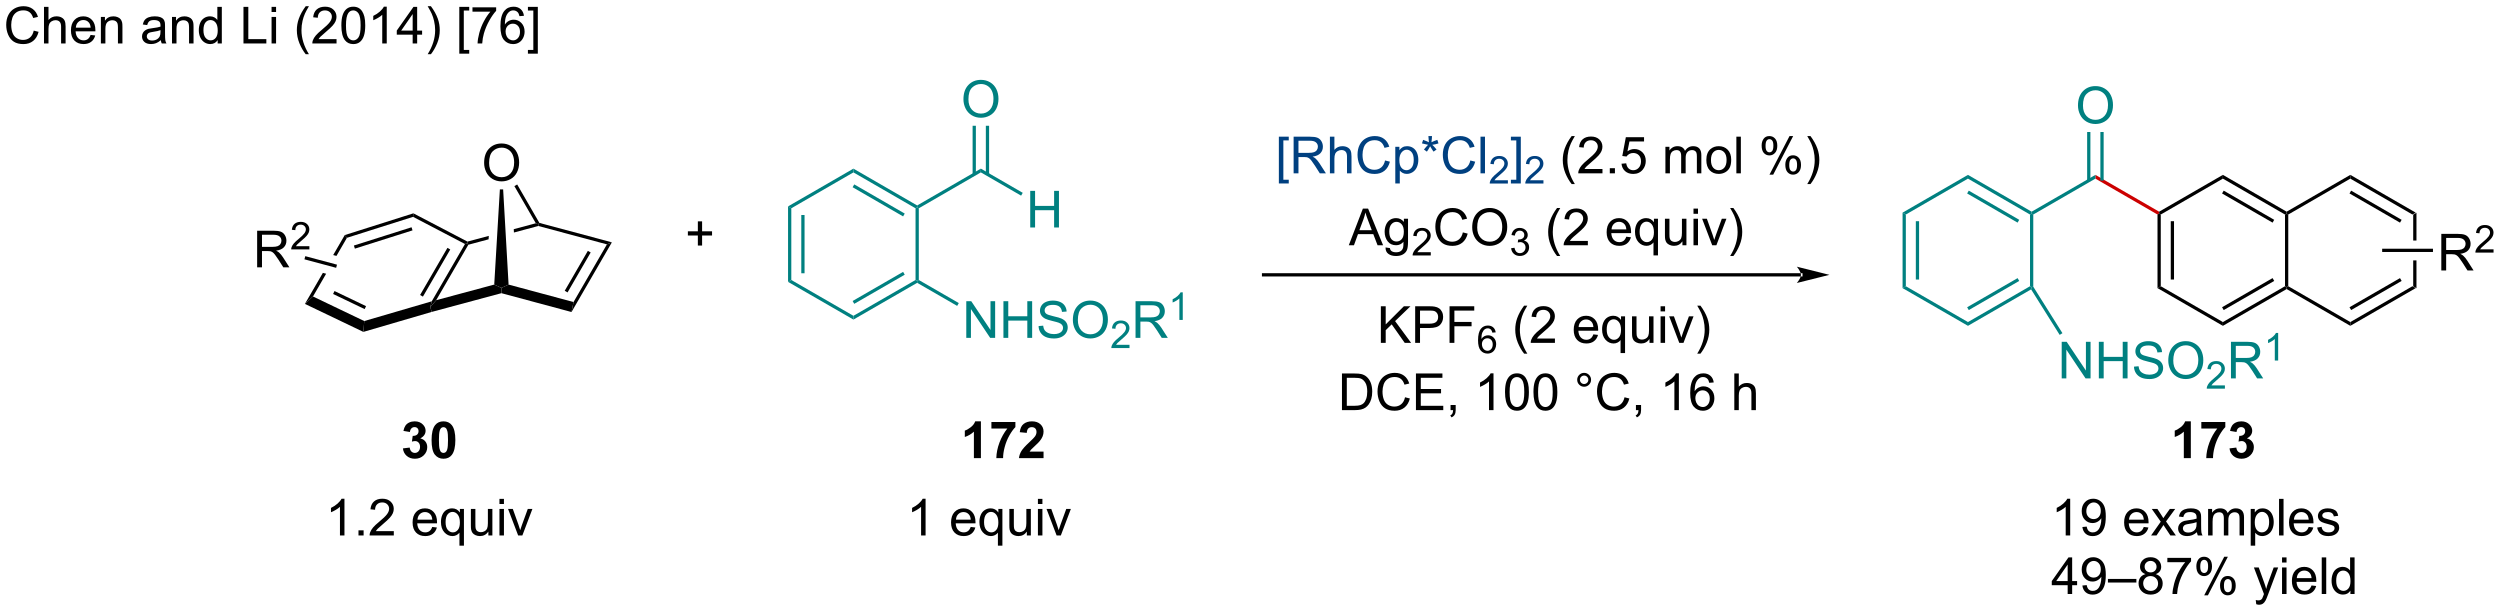 <?xml version="1.0" encoding="UTF-8"?>
<!DOCTYPE svg PUBLIC '-//W3C//DTD SVG 1.0//EN'
          'http://www.w3.org/TR/2001/REC-SVG-20010904/DTD/svg10.dtd'>
<svg stroke-dasharray="none" shape-rendering="auto" xmlns="http://www.w3.org/2000/svg" font-family="'Dialog'" text-rendering="auto" width="1024" fill-opacity="1" color-interpolation="auto" color-rendering="auto" preserveAspectRatio="xMidYMid meet" font-size="12px" viewBox="0 0 1024 251" fill="black" xmlns:xlink="http://www.w3.org/1999/xlink" stroke="black" image-rendering="auto" stroke-miterlimit="10" stroke-linecap="square" stroke-linejoin="miter" font-style="normal" stroke-width="1" height="251" stroke-dashoffset="0" font-weight="normal" stroke-opacity="1"
><!--Generated by the Batik Graphics2D SVG Generator--><defs id="genericDefs"
  /><g
  ><defs id="defs1"
    ><clipPath clipPathUnits="userSpaceOnUse" id="clipPath1"
      ><path d="M1.045 2.049 L403.179 2.049 L403.179 100.337 L1.045 100.337 L1.045 2.049 Z"
      /></clipPath
      ><clipPath clipPathUnits="userSpaceOnUse" id="clipPath2"
      ><path d="M-0.574 10.774 L-0.574 106.329 L390.378 106.329 L390.378 10.774 Z"
      /></clipPath
    ></defs
    ><g transform="scale(2.546,2.546) translate(-1.045,-2.049) matrix(1.029,0,0,1.029,1.635,-9.033)"
    ><path d="M377.231 44.031 L376.721 44.325 L376.721 48.373 L377.231 48.373 L377.231 44.031 ZM376.721 51.483 L376.721 55.54 L377.231 55.835 L377.231 51.483 Z" stroke="none" clip-path="url(#clipPath2)"
    /></g
    ><g fill="rgb(204,0,0)" transform="matrix(2.619,0,0,2.619,1.503,-28.219)" stroke="rgb(204,0,0)"
    ><path d="M327.136 38.712 L327.136 38.123 L337.106 43.883 L337.106 44.178 L336.851 44.325 Z" stroke="none" clip-path="url(#clipPath2)"
    /></g
    ><g transform="matrix(2.619,0,0,2.619,1.503,-28.219)"
    ><path d="M66.939 59.559 L66.724 58.794 L67.639 57.724 L76.722 55.282 L77.844 55.803 L77.844 56.627 Z" stroke="none" clip-path="url(#clipPath2)"
    /></g
    ><g transform="matrix(2.619,0,0,2.619,1.503,-28.219)"
    ><path d="M77.844 56.627 L77.844 55.803 L78.967 55.282 L89.122 58.013 L88.806 59.574 Z" stroke="none" clip-path="url(#clipPath2)"
    /></g
    ><g transform="matrix(2.619,0,0,2.619,1.503,-28.219)"
    ><path d="M88.806 59.574 L89.122 58.013 L94.347 48.994 L95.122 48.673 ZM88.188 56.508 L91.806 50.263 L91.365 50.007 L87.747 56.252 Z" stroke="none" clip-path="url(#clipPath2)"
    /></g
    ><g transform="matrix(2.619,0,0,2.619,1.503,-28.219)"
    ><path d="M69.404 49.538 L65.127 56.908 L65.568 57.164 L69.845 49.794 L69.404 49.538 ZM72.504 48.834 L72.15 48.936 L66.948 57.9 L66.724 58.794 L67.639 57.724 L72.672 49.053 L72.504 48.834 Z" stroke="none" clip-path="url(#clipPath2)"
    /></g
    ><g transform="matrix(2.619,0,0,2.619,1.503,-28.219)"
    ><path d="M83.227 45.693 L79.773 46.62 L79.773 46.62 L79.803 47.14 L79.803 47.14 L83.614 46.117 L83.614 45.853 L83.227 45.693 ZM75.871 47.666 L72.534 48.561 L72.504 48.834 L72.672 49.053 L75.84 48.203 L75.871 47.666 Z" stroke="none" clip-path="url(#clipPath2)"
    /></g
    ><g transform="matrix(2.619,0,0,2.619,1.503,-28.219)"
    ><path d="M95.122 48.673 L94.347 48.994 L83.614 46.117 L83.614 45.853 L83.782 45.635 Z" stroke="none" clip-path="url(#clipPath2)"
    /></g
    ><g transform="matrix(2.619,0,0,2.619,1.503,-28.219)"
    ><path d="M75.141 36.254 Q75.141 34.827 75.906 34.023 Q76.672 33.215 77.883 33.215 Q78.675 33.215 79.31 33.596 Q79.948 33.973 80.281 34.65 Q80.617 35.327 80.617 36.187 Q80.617 37.059 80.266 37.747 Q79.914 38.434 79.268 38.788 Q78.625 39.142 77.878 39.142 Q77.07 39.142 76.433 38.752 Q75.797 38.359 75.469 37.684 Q75.141 37.007 75.141 36.254 ZM75.922 36.265 Q75.922 37.301 76.477 37.898 Q77.034 38.491 77.875 38.491 Q78.729 38.491 79.281 37.89 Q79.836 37.288 79.836 36.184 Q79.836 35.484 79.599 34.963 Q79.362 34.442 78.906 34.156 Q78.453 33.866 77.886 33.866 Q77.081 33.866 76.5 34.421 Q75.922 34.973 75.922 36.265 Z" stroke="none" clip-path="url(#clipPath2)"
    /></g
    ><g transform="matrix(2.619,0,0,2.619,1.503,-28.219)"
    ><path d="M83.782 45.635 L83.614 45.853 L83.227 45.693 L79.873 39.883 L80.314 39.628 Z" stroke="none" clip-path="url(#clipPath2)"
    /></g
    ><g transform="matrix(2.619,0,0,2.619,1.503,-28.219)"
    ><path d="M78.967 55.282 L77.844 55.803 L76.722 55.282 L77.605 40.396 L78.115 40.396 Z" stroke="none" clip-path="url(#clipPath2)"
    /></g
    ><g transform="matrix(2.619,0,0,2.619,1.503,-28.219)"
    ><path d="M72.534 48.561 L72.504 48.834 L72.15 48.936 L64.03 44.689 L64.078 44.138 Z" stroke="none" clip-path="url(#clipPath2)"
    /></g
    ><g transform="matrix(2.619,0,0,2.619,1.503,-28.219)"
    ><path d="M64.078 44.138 L64.03 44.689 L53.685 47.967 L53.343 47.54 ZM63.789 46.318 L54.773 49.175 L54.927 49.661 L63.943 46.804 Z" stroke="none" clip-path="url(#clipPath2)"
    /></g
    ><g transform="matrix(2.619,0,0,2.619,1.503,-28.219)"
    ><path d="M53.343 47.54 L51.536 50.662 L51.536 50.662 L52.046 50.799 L52.046 50.799 L53.685 47.967 L53.343 47.54 ZM49.923 53.449 L47.114 58.303 L47.114 58.303 L48.374 57.144 L50.433 53.586 L50.433 53.586 L49.923 53.449 Z" stroke="none" clip-path="url(#clipPath2)"
    /></g
    ><g transform="matrix(2.619,0,0,2.619,1.503,-28.219)"
    ><path d="M47.114 58.303 L48.374 57.144 L56.393 60.985 L56.255 62.682 ZM51.521 56.752 L56.454 59.115 L56.674 58.655 L51.741 56.292 Z" stroke="none" clip-path="url(#clipPath2)"
    /></g
    ><g transform="matrix(2.619,0,0,2.619,1.503,-28.219)"
    ><path d="M56.255 62.682 L56.393 60.985 L66.948 57.9 L66.724 58.794 L66.939 59.559 Z" stroke="none" clip-path="url(#clipPath2)"
    /></g
    ><g transform="matrix(2.619,0,0,2.619,1.503,-28.219)"
    ><path d="M39.642 52.584 L39.642 46.857 L42.181 46.857 Q42.947 46.857 43.345 47.011 Q43.743 47.164 43.98 47.555 Q44.22 47.946 44.22 48.419 Q44.22 49.029 43.824 49.448 Q43.431 49.865 42.605 49.977 Q42.907 50.123 43.064 50.263 Q43.395 50.568 43.691 51.024 L44.689 52.584 L43.736 52.584 L42.978 51.391 Q42.645 50.875 42.428 50.602 Q42.215 50.328 42.046 50.219 Q41.876 50.109 41.699 50.068 Q41.572 50.039 41.277 50.039 L40.4 50.039 L40.4 52.584 L39.642 52.584 ZM40.4 49.383 L42.027 49.383 Q42.548 49.383 42.84 49.276 Q43.134 49.169 43.285 48.932 Q43.439 48.696 43.439 48.419 Q43.439 48.013 43.142 47.753 Q42.848 47.49 42.212 47.49 L40.4 47.49 L40.4 49.383 Z" stroke="none" clip-path="url(#clipPath2)"
    /></g
    ><g transform="matrix(2.619,0,0,2.619,1.503,-28.219)"
    ><path d="M47.811 49.276 L47.811 49.783 L44.971 49.783 Q44.965 49.592 45.033 49.416 Q45.141 49.127 45.379 48.846 Q45.619 48.565 46.07 48.196 Q46.77 47.621 47.016 47.285 Q47.262 46.95 47.262 46.651 Q47.262 46.338 47.037 46.123 Q46.815 45.907 46.453 45.907 Q46.072 45.907 45.844 46.135 Q45.615 46.364 45.613 46.768 L45.07 46.713 Q45.127 46.106 45.49 45.789 Q45.854 45.471 46.465 45.471 Q47.084 45.471 47.443 45.815 Q47.805 46.157 47.805 46.662 Q47.805 46.92 47.699 47.17 Q47.594 47.418 47.348 47.694 Q47.104 47.969 46.535 48.45 Q46.061 48.848 45.926 48.99 Q45.791 49.133 45.703 49.276 L47.811 49.276 Z" stroke="none" clip-path="url(#clipPath2)"
    /></g
    ><g transform="matrix(2.619,0,0,2.619,1.503,-28.219)"
    ><path d="M47.039 51.33 L47.172 50.837 L52.13 52.167 L51.998 52.66 Z" stroke="none" clip-path="url(#clipPath2)"
    /></g
    ><g transform="matrix(2.619,0,0,2.619,1.503,-28.219)"
    ><path d="M381.237 53.078 L381.237 47.351 L383.776 47.351 Q384.542 47.351 384.941 47.505 Q385.339 47.658 385.576 48.049 Q385.816 48.44 385.816 48.914 Q385.816 49.523 385.42 49.942 Q385.026 50.359 384.201 50.471 Q384.503 50.617 384.659 50.757 Q384.99 51.062 385.287 51.518 L386.284 53.078 L385.331 53.078 L384.573 51.885 Q384.24 51.369 384.024 51.096 Q383.81 50.822 383.641 50.713 Q383.472 50.604 383.295 50.562 Q383.167 50.533 382.873 50.533 L381.995 50.533 L381.995 53.078 L381.237 53.078 ZM381.995 49.877 L383.623 49.877 Q384.144 49.877 384.435 49.77 Q384.73 49.664 384.881 49.427 Q385.034 49.19 385.034 48.914 Q385.034 48.507 384.737 48.247 Q384.443 47.984 383.808 47.984 L381.995 47.984 L381.995 49.877 Z" stroke="none" clip-path="url(#clipPath2)"
    /></g
    ><g transform="matrix(2.619,0,0,2.619,1.503,-28.219)"
    ><path d="M389.406 49.77 L389.406 50.278 L386.566 50.278 Q386.56 50.086 386.629 49.91 Q386.736 49.621 386.974 49.34 Q387.215 49.059 387.666 48.69 Q388.365 48.116 388.611 47.78 Q388.857 47.444 388.857 47.145 Q388.857 46.832 388.633 46.617 Q388.41 46.401 388.049 46.401 Q387.668 46.401 387.439 46.629 Q387.211 46.858 387.209 47.262 L386.666 47.207 Q386.723 46.6 387.086 46.284 Q387.449 45.965 388.06 45.965 Q388.68 45.965 389.039 46.309 Q389.4 46.651 389.4 47.157 Q389.4 47.414 389.295 47.664 Q389.189 47.913 388.943 48.188 Q388.699 48.463 388.131 48.944 Q387.656 49.342 387.521 49.485 Q387.387 49.627 387.299 49.77 L389.406 49.77 Z" stroke="none" clip-path="url(#clipPath2)"
    /></g
    ><g transform="matrix(2.619,0,0,2.619,1.503,-28.219)"
    ><path d="M371.986 50.183 L371.986 49.673 L379.932 49.673 L379.932 50.183 Z" stroke="none" clip-path="url(#clipPath2)"
    /></g
    ><g fill="teal" transform="matrix(2.619,0,0,2.619,1.503,-28.219)" stroke="teal"
    ><path d="M122.673 43.054 L123.183 43.349 L123.183 54.564 L122.673 54.859 ZM124.745 44.397 L124.745 53.515 L125.255 53.515 L125.255 44.397 Z" stroke="none" clip-path="url(#clipPath2)"
    /></g
    ><g fill="teal" transform="matrix(2.619,0,0,2.619,1.503,-28.219)" stroke="teal"
    ><path d="M122.673 54.859 L123.183 54.564 L132.898 60.167 L132.898 60.756 Z" stroke="none" clip-path="url(#clipPath2)"
    /></g
    ><g fill="teal" transform="matrix(2.619,0,0,2.619,1.503,-28.219)" stroke="teal"
    ><path d="M132.898 60.756 L132.898 60.167 L142.613 54.564 L142.868 54.712 L142.868 55.006 ZM133.026 58.291 L140.924 53.736 L140.669 53.294 L132.771 57.849 Z" stroke="none" clip-path="url(#clipPath2)"
    /></g
    ><g fill="teal" transform="matrix(2.619,0,0,2.619,1.503,-28.219)" stroke="teal"
    ><path d="M143.123 54.564 L142.868 54.712 L142.613 54.564 L142.613 43.349 L142.868 43.202 L143.123 43.349 Z" stroke="none" clip-path="url(#clipPath2)"
    /></g
    ><g fill="teal" transform="matrix(2.619,0,0,2.619,1.503,-28.219)" stroke="teal"
    ><path d="M142.868 42.907 L142.868 43.202 L142.613 43.349 L132.898 37.736 L132.898 37.147 ZM140.923 44.177 L133.026 39.614 L132.771 40.056 L140.668 44.619 Z" stroke="none" clip-path="url(#clipPath2)"
    /></g
    ><g fill="teal" transform="matrix(2.619,0,0,2.619,1.503,-28.219)" stroke="teal"
    ><path d="M132.898 37.147 L132.898 37.736 L123.183 43.349 L122.673 43.054 Z" stroke="none" clip-path="url(#clipPath2)"
    /></g
    ><g fill="teal" transform="matrix(2.619,0,0,2.619,1.503,-28.219)" stroke="teal"
    ><path d="M143.123 43.349 L142.868 43.202 L142.868 42.907 L152.828 37.147 L152.828 37.736 Z" stroke="none" clip-path="url(#clipPath2)"
    /></g
    ><g fill="teal" transform="matrix(2.619,0,0,2.619,1.503,-28.219)" stroke="teal"
    ><path d="M160.55 46.352 L160.55 40.625 L161.308 40.625 L161.308 42.977 L164.285 42.977 L164.285 40.625 L165.042 40.625 L165.042 46.352 L164.285 46.352 L164.285 43.651 L161.308 43.651 L161.308 46.352 L160.55 46.352 Z" stroke="none" clip-path="url(#clipPath2)"
    /></g
    ><g fill="teal" transform="matrix(2.619,0,0,2.619,1.503,-28.219)" stroke="teal"
    ><path d="M152.828 37.736 L152.828 37.147 L159.378 40.931 L159.123 41.373 Z" stroke="none" clip-path="url(#clipPath2)"
    /></g
    ><g fill="teal" transform="matrix(2.619,0,0,2.619,1.503,-28.219)" stroke="teal"
    ><path d="M150.105 26.302 Q150.105 24.875 150.871 24.071 Q151.636 23.264 152.847 23.264 Q153.639 23.264 154.274 23.644 Q154.912 24.021 155.246 24.698 Q155.582 25.375 155.582 26.235 Q155.582 27.107 155.23 27.795 Q154.878 28.482 154.233 28.836 Q153.589 29.191 152.842 29.191 Q152.035 29.191 151.397 28.8 Q150.761 28.407 150.433 27.732 Q150.105 27.055 150.105 26.302 ZM150.886 26.313 Q150.886 27.349 151.441 27.946 Q151.998 28.54 152.839 28.54 Q153.694 28.54 154.246 27.938 Q154.8 27.336 154.8 26.232 Q154.8 25.532 154.563 25.011 Q154.326 24.49 153.871 24.204 Q153.417 23.915 152.85 23.915 Q152.045 23.915 151.464 24.469 Q150.886 25.021 150.886 26.313 Z" stroke="none" clip-path="url(#clipPath2)"
    /></g
    ><g fill="teal" transform="matrix(2.619,0,0,2.619,1.503,-28.219)" stroke="teal"
    ><path d="M154.118 38.04 L154.118 30.444 L153.608 30.444 L153.608 38.04 ZM152.048 38.04 L152.048 30.444 L151.538 30.444 L151.538 38.04 Z" stroke="none" clip-path="url(#clipPath2)"
    /></g
    ><g fill="teal" transform="matrix(2.619,0,0,2.619,1.503,-28.219)" stroke="teal"
    ><path d="M150.549 63.612 L150.549 57.885 L151.328 57.885 L154.335 62.38 L154.335 57.885 L155.062 57.885 L155.062 63.612 L154.283 63.612 L151.276 59.112 L151.276 63.612 L150.549 63.612 ZM156.358 63.612 L156.358 57.885 L157.115 57.885 L157.115 60.237 L160.092 60.237 L160.092 57.885 L160.85 57.885 L160.85 63.612 L160.092 63.612 L160.092 60.911 L157.115 60.911 L157.115 63.612 L156.358 63.612 ZM161.854 61.77 L162.57 61.708 Q162.619 62.138 162.804 62.414 Q162.992 62.69 163.382 62.859 Q163.773 63.028 164.26 63.028 Q164.695 63.028 165.026 62.901 Q165.359 62.77 165.52 62.547 Q165.682 62.322 165.682 62.057 Q165.682 61.786 165.526 61.586 Q165.369 61.385 165.01 61.247 Q164.781 61.158 163.992 60.968 Q163.203 60.778 162.885 60.612 Q162.476 60.395 162.273 60.078 Q162.072 59.76 162.072 59.364 Q162.072 58.932 162.317 58.554 Q162.565 58.177 163.036 57.981 Q163.51 57.786 164.088 57.786 Q164.726 57.786 165.21 57.992 Q165.697 58.197 165.958 58.596 Q166.221 58.994 166.242 59.497 L165.515 59.552 Q165.455 59.01 165.117 58.734 Q164.781 58.455 164.119 58.455 Q163.432 58.455 163.117 58.708 Q162.804 58.958 162.804 59.315 Q162.804 59.622 163.026 59.822 Q163.244 60.02 164.169 60.231 Q165.093 60.44 165.437 60.596 Q165.937 60.825 166.174 61.179 Q166.414 61.533 166.414 61.994 Q166.414 62.45 166.151 62.856 Q165.89 63.26 165.398 63.487 Q164.908 63.711 164.297 63.711 Q163.518 63.711 162.992 63.484 Q162.468 63.255 162.169 62.802 Q161.869 62.346 161.854 61.77 ZM167.218 60.822 Q167.218 59.395 167.984 58.591 Q168.75 57.783 169.96 57.783 Q170.752 57.783 171.388 58.164 Q172.026 58.541 172.359 59.218 Q172.695 59.895 172.695 60.755 Q172.695 61.627 172.343 62.315 Q171.992 63.002 171.346 63.356 Q170.703 63.711 169.955 63.711 Q169.148 63.711 168.51 63.32 Q167.875 62.927 167.547 62.252 Q167.218 61.575 167.218 60.822 ZM168 60.833 Q168 61.869 168.554 62.466 Q169.112 63.059 169.953 63.059 Q170.807 63.059 171.359 62.458 Q171.914 61.856 171.914 60.752 Q171.914 60.052 171.677 59.531 Q171.44 59.01 170.984 58.724 Q170.531 58.434 169.963 58.434 Q169.158 58.434 168.578 58.989 Q168 59.541 168 60.833 Z" stroke="none" clip-path="url(#clipPath2)"
    /></g
    ><g fill="teal" transform="matrix(2.619,0,0,2.619,1.503,-28.219)" stroke="teal"
    ><path d="M176.075 64.704 L176.075 65.212 L173.235 65.212 Q173.229 65.02 173.297 64.844 Q173.405 64.555 173.643 64.274 Q173.883 63.993 174.334 63.624 Q175.034 63.05 175.28 62.714 Q175.526 62.378 175.526 62.079 Q175.526 61.766 175.301 61.551 Q175.078 61.335 174.717 61.335 Q174.336 61.335 174.108 61.563 Q173.879 61.792 173.877 62.196 L173.334 62.141 Q173.391 61.534 173.754 61.218 Q174.117 60.899 174.729 60.899 Q175.348 60.899 175.707 61.243 Q176.069 61.585 176.069 62.09 Q176.069 62.348 175.963 62.598 Q175.858 62.846 175.612 63.122 Q175.367 63.397 174.799 63.878 Q174.325 64.276 174.19 64.419 Q174.055 64.561 173.967 64.704 L176.075 64.704 Z" stroke="none" clip-path="url(#clipPath2)"
    /></g
    ><g fill="teal" transform="matrix(2.619,0,0,2.619,1.503,-28.219)" stroke="teal"
    ><path d="M177.02 63.612 L177.02 57.885 L179.559 57.885 Q180.325 57.885 180.723 58.039 Q181.122 58.192 181.359 58.583 Q181.598 58.974 181.598 59.447 Q181.598 60.057 181.202 60.476 Q180.809 60.893 179.984 61.005 Q180.286 61.151 180.442 61.291 Q180.773 61.596 181.07 62.052 L182.067 63.612 L181.114 63.612 L180.356 62.419 Q180.023 61.903 179.807 61.63 Q179.593 61.356 179.424 61.247 Q179.255 61.138 179.077 61.096 Q178.95 61.067 178.655 61.067 L177.778 61.067 L177.778 63.612 L177.02 63.612 ZM177.778 60.411 L179.405 60.411 Q179.926 60.411 180.218 60.304 Q180.512 60.197 180.663 59.961 Q180.817 59.724 180.817 59.447 Q180.817 59.041 180.52 58.781 Q180.226 58.518 179.59 58.518 L177.778 58.518 L177.778 60.411 Z" stroke="none" clip-path="url(#clipPath2)"
    /></g
    ><g fill="teal" transform="matrix(2.619,0,0,2.619,1.503,-28.219)" stroke="teal"
    ><path d="M184.404 60.812 L183.876 60.812 L183.876 57.45 Q183.685 57.632 183.376 57.814 Q183.068 57.995 182.821 58.087 L182.821 57.577 Q183.263 57.368 183.593 57.073 Q183.925 56.776 184.064 56.499 L184.404 56.499 L184.404 60.812 Z" stroke="none" clip-path="url(#clipPath2)"
    /></g
    ><g fill="teal" transform="matrix(2.619,0,0,2.619,1.503,-28.219)" stroke="teal"
    ><path d="M142.868 55.006 L142.868 54.712 L143.123 54.564 L149.377 58.174 L149.122 58.616 Z" stroke="none" clip-path="url(#clipPath2)"
    /></g
    ><g transform="matrix(2.619,0,0,2.619,1.503,-28.219)"
    ><path d="M281.079 54.014 L281.079 54.014 L197.041 54.014 L196.786 54.014 L196.786 53.504 L197.041 53.504 L281.079 53.504 L281.334 53.504 L281.334 54.014 ZM285.541 53.759 L280.441 52.484 C280.441 52.484 281.079 53.202 281.079 53.759 C281.079 54.317 280.441 55.034 280.441 55.034 Z" stroke="none" clip-path="url(#clipPath2)"
    /></g
    ><g transform="matrix(2.619,0,0,2.619,1.503,-28.219)"
    ><path d="M336.851 44.325 L337.106 44.178 L337.361 44.325 L337.361 55.54 L336.851 55.835 ZM338.923 45.373 L338.923 54.491 L339.433 54.491 L339.433 45.373 Z" stroke="none" clip-path="url(#clipPath2)"
    /></g
    ><g transform="matrix(2.619,0,0,2.619,1.503,-28.219)"
    ><path d="M336.851 55.835 L337.361 55.54 L347.076 61.143 L347.076 61.732 Z" stroke="none" clip-path="url(#clipPath2)"
    /></g
    ><g transform="matrix(2.619,0,0,2.619,1.503,-28.219)"
    ><path d="M347.076 61.732 L347.076 61.143 L356.791 55.54 L357.046 55.688 L357.046 55.982 ZM347.203 59.267 L355.102 54.712 L354.847 54.27 L346.949 58.825 Z" stroke="none" clip-path="url(#clipPath2)"
    /></g
    ><g transform="matrix(2.619,0,0,2.619,1.503,-28.219)"
    ><path d="M357.301 55.541 L357.046 55.688 L356.791 55.54 L356.791 44.325 L357.046 44.178 L357.301 44.325 Z" stroke="none" clip-path="url(#clipPath2)"
    /></g
    ><g transform="matrix(2.619,0,0,2.619,1.503,-28.219)"
    ><path d="M357.046 43.883 L357.046 44.178 L356.791 44.325 L347.076 38.712 L347.076 38.123 ZM355.101 45.153 L347.204 40.59 L346.948 41.032 L354.846 45.595 Z" stroke="none" clip-path="url(#clipPath2)"
    /></g
    ><g transform="matrix(2.619,0,0,2.619,1.503,-28.219)"
    ><path d="M347.076 38.123 L347.076 38.712 L337.361 44.325 L337.106 44.178 L337.106 43.883 Z" stroke="none" clip-path="url(#clipPath2)"
    /></g
    ><g transform="matrix(2.619,0,0,2.619,1.503,-28.219)"
    ><path d="M357.046 55.982 L357.046 55.688 L357.301 55.541 L367.006 61.143 L367.006 61.732 Z" stroke="none" clip-path="url(#clipPath2)"
    /></g
    ><g transform="matrix(2.619,0,0,2.619,1.503,-28.219)"
    ><path d="M367.006 61.732 L367.006 61.143 L376.721 55.54 L377.231 55.835 ZM367.134 59.267 L375.032 54.712 L374.777 54.27 L366.879 58.825 Z" stroke="none" clip-path="url(#clipPath2)"
    /></g
    ><g transform="matrix(2.619,0,0,2.619,1.503,-28.219)"
    ><path d="M377.231 44.031 L376.721 44.325 L367.006 38.712 L367.006 38.123 ZM375.031 45.153 L367.134 40.591 L366.879 41.032 L374.776 45.595 Z" stroke="none" clip-path="url(#clipPath2)"
    /></g
    ><g transform="matrix(2.619,0,0,2.619,1.503,-28.219)"
    ><path d="M367.006 38.123 L367.006 38.712 L357.301 44.325 L357.046 44.178 L357.046 43.883 Z" stroke="none" clip-path="url(#clipPath2)"
    /></g
    ><g fill="teal" transform="matrix(2.619,0,0,2.619,1.503,-28.219)" stroke="teal"
    ><path d="M327.136 38.123 L327.136 38.712 L317.421 44.325 L317.166 44.178 L317.166 43.883 Z" stroke="none" clip-path="url(#clipPath2)"
    /></g
    ><g fill="teal" transform="matrix(2.619,0,0,2.619,1.503,-28.219)" stroke="teal"
    ><path d="M324.413 27.279 Q324.413 25.852 325.178 25.047 Q325.944 24.24 327.155 24.24 Q327.947 24.24 328.582 24.62 Q329.22 24.997 329.553 25.674 Q329.889 26.352 329.889 27.211 Q329.889 28.083 329.538 28.771 Q329.186 29.458 328.54 29.812 Q327.897 30.167 327.15 30.167 Q326.342 30.167 325.704 29.776 Q325.069 29.383 324.741 28.708 Q324.413 28.031 324.413 27.279 ZM325.194 27.289 Q325.194 28.326 325.749 28.922 Q326.306 29.516 327.147 29.516 Q328.001 29.516 328.553 28.914 Q329.108 28.312 329.108 27.208 Q329.108 26.508 328.871 25.987 Q328.634 25.466 328.178 25.18 Q327.725 24.891 327.157 24.891 Q326.353 24.891 325.772 25.445 Q325.194 25.997 325.194 27.289 Z" stroke="none" clip-path="url(#clipPath2)"
    /></g
    ><g fill="teal" transform="matrix(2.619,0,0,2.619,1.503,-28.219)" stroke="teal"
    ><path d="M328.426 39.016 L328.426 31.42 L327.916 31.42 L327.916 39.016 ZM326.356 39.016 L326.356 31.42 L325.846 31.42 L325.846 39.016 Z" stroke="none" clip-path="url(#clipPath2)"
    /></g
    ><g fill="teal" transform="matrix(2.619,0,0,2.619,1.503,-28.219)" stroke="teal"
    ><path d="M317.166 43.883 L317.166 44.178 L316.911 44.325 L307.206 38.712 L307.206 38.123 ZM315.223 45.152 L307.333 40.589 L307.078 41.031 L314.967 45.593 Z" stroke="none" clip-path="url(#clipPath2)"
    /></g
    ><g fill="teal" transform="matrix(2.619,0,0,2.619,1.503,-28.219)" stroke="teal"
    ><path d="M307.206 38.123 L307.206 38.712 L297.491 44.325 L296.981 44.031 Z" stroke="none" clip-path="url(#clipPath2)"
    /></g
    ><g fill="teal" transform="matrix(2.619,0,0,2.619,1.503,-28.219)" stroke="teal"
    ><path d="M296.981 44.031 L297.491 44.325 L297.491 55.54 L296.981 55.835 ZM299.053 45.373 L299.053 54.491 L299.563 54.491 L299.563 45.373 Z" stroke="none" clip-path="url(#clipPath2)"
    /></g
    ><g fill="teal" transform="matrix(2.619,0,0,2.619,1.503,-28.219)" stroke="teal"
    ><path d="M296.981 55.835 L297.491 55.54 L307.206 61.143 L307.206 61.732 Z" stroke="none" clip-path="url(#clipPath2)"
    /></g
    ><g fill="teal" transform="matrix(2.619,0,0,2.619,1.503,-28.219)" stroke="teal"
    ><path d="M307.206 61.732 L307.206 61.143 L316.911 55.541 L317.166 55.688 L317.081 56.031 ZM307.333 59.269 L315.223 54.713 L314.968 54.272 L307.078 58.827 Z" stroke="none" clip-path="url(#clipPath2)"
    /></g
    ><g fill="teal" transform="matrix(2.619,0,0,2.619,1.503,-28.219)" stroke="teal"
    ><path d="M317.421 55.614 L317.166 55.688 L316.911 55.541 L316.911 44.325 L317.166 44.178 L317.421 44.325 Z" stroke="none" clip-path="url(#clipPath2)"
    /></g
    ><g fill="teal" transform="matrix(2.619,0,0,2.619,1.503,-28.219)" stroke="teal"
    ><path d="M321.867 69.958 L321.867 64.231 L322.645 64.231 L325.653 68.726 L325.653 64.231 L326.38 64.231 L326.38 69.958 L325.601 69.958 L322.593 65.458 L322.593 69.958 L321.867 69.958 ZM327.675 69.958 L327.675 64.231 L328.433 64.231 L328.433 66.583 L331.41 66.583 L331.41 64.231 L332.167 64.231 L332.167 69.958 L331.41 69.958 L331.41 67.257 L328.433 67.257 L328.433 69.958 L327.675 69.958 ZM333.171 68.117 L333.887 68.054 Q333.937 68.484 334.122 68.76 Q334.309 69.036 334.7 69.205 Q335.091 69.374 335.578 69.374 Q336.012 69.374 336.343 69.247 Q336.677 69.117 336.838 68.893 Q337 68.669 337 68.403 Q337 68.132 336.843 67.932 Q336.687 67.731 336.328 67.593 Q336.098 67.505 335.309 67.314 Q334.52 67.124 334.203 66.958 Q333.794 66.742 333.591 66.424 Q333.39 66.106 333.39 65.71 Q333.39 65.278 333.635 64.9 Q333.882 64.523 334.354 64.328 Q334.828 64.132 335.406 64.132 Q336.044 64.132 336.528 64.338 Q337.015 64.544 337.276 64.942 Q337.538 65.341 337.559 65.843 L336.833 65.898 Q336.773 65.356 336.434 65.08 Q336.098 64.802 335.437 64.802 Q334.75 64.802 334.434 65.054 Q334.122 65.304 334.122 65.661 Q334.122 65.968 334.343 66.169 Q334.562 66.367 335.486 66.578 Q336.411 66.786 336.755 66.942 Q337.255 67.171 337.492 67.525 Q337.731 67.88 337.731 68.341 Q337.731 68.796 337.468 69.203 Q337.208 69.606 336.716 69.833 Q336.226 70.057 335.614 70.057 Q334.835 70.057 334.309 69.83 Q333.786 69.601 333.486 69.148 Q333.187 68.692 333.171 68.117 ZM338.536 67.169 Q338.536 65.742 339.302 64.937 Q340.067 64.13 341.278 64.13 Q342.07 64.13 342.705 64.51 Q343.343 64.887 343.677 65.564 Q344.012 66.242 344.012 67.101 Q344.012 67.973 343.661 68.661 Q343.309 69.348 342.663 69.703 Q342.02 70.057 341.273 70.057 Q340.466 70.057 339.828 69.666 Q339.192 69.273 338.864 68.598 Q338.536 67.921 338.536 67.169 ZM339.317 67.179 Q339.317 68.216 339.872 68.812 Q340.429 69.406 341.27 69.406 Q342.125 69.406 342.677 68.804 Q343.231 68.203 343.231 67.098 Q343.231 66.398 342.994 65.877 Q342.757 65.356 342.302 65.07 Q341.848 64.781 341.281 64.781 Q340.476 64.781 339.895 65.335 Q339.317 65.887 339.317 67.179 Z" stroke="none" clip-path="url(#clipPath2)"
    /></g
    ><g fill="teal" transform="matrix(2.619,0,0,2.619,1.503,-28.219)" stroke="teal"
    ><path d="M347.392 71.05 L347.392 71.558 L344.552 71.558 Q344.546 71.366 344.615 71.191 Q344.722 70.901 344.96 70.62 Q345.201 70.339 345.652 69.97 Q346.351 69.396 346.597 69.06 Q346.843 68.724 346.843 68.425 Q346.843 68.112 346.619 67.897 Q346.396 67.681 346.035 67.681 Q345.654 67.681 345.425 67.909 Q345.197 68.138 345.195 68.542 L344.652 68.487 Q344.708 67.88 345.072 67.564 Q345.435 67.245 346.046 67.245 Q346.665 67.245 347.025 67.589 Q347.386 67.931 347.386 68.437 Q347.386 68.694 347.281 68.944 Q347.175 69.192 346.929 69.468 Q346.685 69.743 346.117 70.224 Q345.642 70.622 345.507 70.765 Q345.373 70.907 345.285 71.05 L347.392 71.05 Z" stroke="none" clip-path="url(#clipPath2)"
    /></g
    ><g fill="teal" transform="matrix(2.619,0,0,2.619,1.503,-28.219)" stroke="teal"
    ><path d="M348.338 69.958 L348.338 64.231 L350.877 64.231 Q351.642 64.231 352.041 64.385 Q352.439 64.538 352.676 64.929 Q352.916 65.32 352.916 65.794 Q352.916 66.403 352.52 66.822 Q352.127 67.239 351.301 67.351 Q351.603 67.497 351.76 67.637 Q352.09 67.942 352.387 68.398 L353.385 69.958 L352.432 69.958 L351.674 68.765 Q351.34 68.249 351.124 67.976 Q350.911 67.703 350.741 67.593 Q350.572 67.484 350.395 67.442 Q350.267 67.413 349.973 67.413 L349.096 67.413 L349.096 69.958 L348.338 69.958 ZM349.096 66.757 L350.723 66.757 Q351.244 66.757 351.536 66.65 Q351.83 66.544 351.981 66.307 Q352.135 66.07 352.135 65.794 Q352.135 65.387 351.838 65.127 Q351.543 64.864 350.908 64.864 L349.096 64.864 L349.096 66.757 Z" stroke="none" clip-path="url(#clipPath2)"
    /></g
    ><g fill="teal" transform="matrix(2.619,0,0,2.619,1.503,-28.219)" stroke="teal"
    ><path d="M355.721 67.158 L355.194 67.158 L355.194 63.796 Q355.002 63.978 354.694 64.16 Q354.385 64.341 354.139 64.433 L354.139 63.923 Q354.58 63.714 354.911 63.419 Q355.243 63.123 355.381 62.845 L355.721 62.845 L355.721 67.158 Z" stroke="none" clip-path="url(#clipPath2)"
    /></g
    ><g fill="teal" transform="matrix(2.619,0,0,2.619,1.503,-28.219)" stroke="teal"
    ><path d="M317.081 56.031 L317.166 55.688 L317.421 55.614 L321.982 62.88 L321.55 63.151 Z" stroke="none" clip-path="url(#clipPath2)"
    /></g
    ><g fill="rgb(0,64,128)" transform="matrix(2.619,0,0,2.619,1.503,-28.219)" stroke="rgb(0,64,128)"
    ><path d="M199.434 39.47 L199.434 32.153 L200.983 32.153 L200.983 32.733 L200.137 32.733 L200.137 38.887 L200.983 38.887 L200.983 39.47 L199.434 39.47 ZM201.742 37.879 L201.742 32.153 L204.281 32.153 Q205.047 32.153 205.445 32.306 Q205.844 32.46 206.081 32.851 Q206.32 33.241 206.32 33.715 Q206.32 34.325 205.924 34.744 Q205.531 35.16 204.706 35.273 Q205.008 35.418 205.164 35.559 Q205.495 35.864 205.792 36.319 L206.789 37.879 L205.836 37.879 L205.078 36.687 Q204.745 36.171 204.529 35.898 Q204.315 35.624 204.146 35.515 Q203.976 35.405 203.799 35.364 Q203.672 35.335 203.378 35.335 L202.5 35.335 L202.5 37.879 L201.742 37.879 ZM202.5 34.679 L204.128 34.679 Q204.648 34.679 204.94 34.572 Q205.234 34.465 205.385 34.228 Q205.539 33.991 205.539 33.715 Q205.539 33.309 205.242 33.049 Q204.948 32.785 204.312 32.785 L202.5 32.785 L202.5 34.679 ZM207.418 37.879 L207.418 32.153 L208.121 32.153 L208.121 34.207 Q208.613 33.637 209.363 33.637 Q209.824 33.637 210.163 33.819 Q210.504 33.999 210.65 34.319 Q210.796 34.64 210.796 35.249 L210.796 37.879 L210.092 37.879 L210.092 35.249 Q210.092 34.723 209.863 34.483 Q209.637 34.241 209.217 34.241 Q208.905 34.241 208.629 34.405 Q208.355 34.567 208.238 34.845 Q208.121 35.121 208.121 35.608 L208.121 37.879 L207.418 37.879 ZM216.042 35.871 L216.799 36.062 Q216.562 36.996 215.943 37.489 Q215.323 37.978 214.43 37.978 Q213.503 37.978 212.922 37.601 Q212.344 37.223 212.039 36.51 Q211.737 35.793 211.737 34.973 Q211.737 34.077 212.078 33.413 Q212.422 32.746 213.052 32.4 Q213.682 32.054 214.44 32.054 Q215.299 32.054 215.885 32.491 Q216.471 32.929 216.703 33.723 L215.956 33.898 Q215.758 33.273 215.378 32.989 Q215 32.702 214.424 32.702 Q213.766 32.702 213.32 33.02 Q212.878 33.335 212.698 33.869 Q212.518 34.403 212.518 34.968 Q212.518 35.7 212.732 36.244 Q212.945 36.788 213.393 37.059 Q213.844 37.327 214.367 37.327 Q215.003 37.327 215.443 36.96 Q215.885 36.593 216.042 35.871 ZM217.644 39.47 L217.644 33.731 L218.285 33.731 L218.285 34.27 Q218.512 33.952 218.796 33.796 Q219.082 33.637 219.488 33.637 Q220.019 33.637 220.426 33.91 Q220.832 34.184 221.038 34.681 Q221.246 35.179 221.246 35.773 Q221.246 36.41 221.017 36.921 Q220.788 37.429 220.353 37.702 Q219.918 37.973 219.436 37.973 Q219.085 37.973 218.806 37.825 Q218.527 37.676 218.348 37.45 L218.348 39.47 L217.644 39.47 ZM218.28 35.827 Q218.28 36.629 218.603 37.012 Q218.928 37.395 219.389 37.395 Q219.858 37.395 220.191 36.999 Q220.527 36.601 220.527 35.77 Q220.527 34.976 220.199 34.582 Q219.874 34.187 219.421 34.187 Q218.973 34.187 218.626 34.608 Q218.28 35.028 218.28 35.827 ZM221.815 33.202 L221.995 32.648 Q222.617 32.866 222.898 33.028 Q222.823 32.319 222.82 32.054 L223.385 32.054 Q223.375 32.442 223.297 33.023 Q223.698 32.819 224.219 32.648 L224.398 33.202 Q223.901 33.366 223.424 33.421 Q223.664 33.629 224.096 34.16 L223.628 34.491 Q223.401 34.184 223.094 33.653 Q222.805 34.202 222.586 34.491 L222.125 34.16 Q222.578 33.601 222.773 33.421 Q222.268 33.325 221.815 33.202 ZM229.381 35.871 L230.139 36.062 Q229.902 36.996 229.282 37.489 Q228.663 37.978 227.769 37.978 Q226.842 37.978 226.262 37.601 Q225.684 37.223 225.379 36.51 Q225.077 35.793 225.077 34.973 Q225.077 34.077 225.418 33.413 Q225.762 32.746 226.392 32.4 Q227.022 32.054 227.78 32.054 Q228.639 32.054 229.225 32.491 Q229.811 32.929 230.043 33.723 L229.296 33.898 Q229.098 33.273 228.717 32.989 Q228.34 32.702 227.764 32.702 Q227.105 32.702 226.66 33.02 Q226.217 33.335 226.038 33.869 Q225.858 34.403 225.858 34.968 Q225.858 35.7 226.072 36.244 Q226.285 36.788 226.733 37.059 Q227.184 37.327 227.707 37.327 Q228.342 37.327 228.782 36.96 Q229.225 36.593 229.381 35.871 ZM230.969 37.879 L230.969 32.153 L231.672 32.153 L231.672 37.879 L230.969 37.879 Z" stroke="none" clip-path="url(#clipPath2)"
    /></g
    ><g fill="rgb(0,64,128)" transform="matrix(2.619,0,0,2.619,1.503,-28.219)" stroke="rgb(0,64,128)"
    ><path d="M235.255 38.971 L235.255 39.479 L232.415 39.479 Q232.409 39.288 232.477 39.112 Q232.585 38.823 232.823 38.542 Q233.063 38.261 233.514 37.891 Q234.214 37.317 234.46 36.981 Q234.706 36.645 234.706 36.346 Q234.706 36.034 234.481 35.819 Q234.258 35.602 233.897 35.602 Q233.516 35.602 233.288 35.831 Q233.059 36.059 233.057 36.464 L232.514 36.409 Q232.571 35.802 232.934 35.485 Q233.298 35.167 233.909 35.167 Q234.528 35.167 234.887 35.511 Q235.249 35.852 235.249 36.358 Q235.249 36.616 235.143 36.866 Q235.038 37.114 234.792 37.389 Q234.548 37.665 233.979 38.145 Q233.505 38.544 233.37 38.686 Q233.235 38.829 233.147 38.971 L235.255 38.971 Z" stroke="none" clip-path="url(#clipPath2)"
    /></g
    ><g fill="rgb(0,64,128)" transform="matrix(2.619,0,0,2.619,1.503,-28.219)" stroke="rgb(0,64,128)"
    ><path d="M237.273 39.47 L235.724 39.47 L235.724 38.887 L236.57 38.887 L236.57 32.733 L235.724 32.733 L235.724 32.153 L237.273 32.153 L237.273 39.47 Z" stroke="none" clip-path="url(#clipPath2)"
    /></g
    ><g fill="rgb(0,64,128)" transform="matrix(2.619,0,0,2.619,1.503,-28.219)" stroke="rgb(0,64,128)"
    ><path d="M240.814 38.971 L240.814 39.479 L237.974 39.479 Q237.968 39.288 238.037 39.112 Q238.144 38.823 238.382 38.542 Q238.623 38.261 239.074 37.891 Q239.773 37.317 240.019 36.981 Q240.265 36.645 240.265 36.346 Q240.265 36.034 240.041 35.819 Q239.818 35.602 239.457 35.602 Q239.076 35.602 238.847 35.831 Q238.619 36.059 238.617 36.464 L238.074 36.409 Q238.131 35.802 238.494 35.485 Q238.857 35.167 239.468 35.167 Q240.088 35.167 240.447 35.511 Q240.808 35.852 240.808 36.358 Q240.808 36.616 240.703 36.866 Q240.597 37.114 240.351 37.389 Q240.107 37.665 239.539 38.145 Q239.064 38.544 238.929 38.686 Q238.795 38.829 238.707 38.971 L240.814 38.971 Z" stroke="none" clip-path="url(#clipPath2)"
    /></g
    ><g transform="matrix(2.619,0,0,2.619,1.503,-28.219)"
    ><path d="M245.225 39.564 Q244.641 38.83 244.238 37.845 Q243.837 36.858 243.837 35.804 Q243.837 34.874 244.139 34.023 Q244.49 33.035 245.225 32.054 L245.727 32.054 Q245.256 32.866 245.102 33.215 Q244.865 33.754 244.727 34.34 Q244.56 35.069 244.56 35.809 Q244.56 37.687 245.727 39.564 L245.225 39.564 ZM250.045 37.202 L250.045 37.879 L246.258 37.879 Q246.251 37.624 246.342 37.39 Q246.485 37.004 246.803 36.629 Q247.123 36.254 247.725 35.762 Q248.657 34.996 248.985 34.549 Q249.313 34.101 249.313 33.702 Q249.313 33.285 249.014 32.999 Q248.717 32.71 248.235 32.71 Q247.727 32.71 247.423 33.015 Q247.118 33.319 247.115 33.858 L246.391 33.785 Q246.467 32.976 246.951 32.554 Q247.435 32.129 248.251 32.129 Q249.076 32.129 249.555 32.588 Q250.037 33.043 250.037 33.718 Q250.037 34.062 249.896 34.395 Q249.756 34.726 249.428 35.093 Q249.102 35.46 248.344 36.101 Q247.712 36.632 247.532 36.822 Q247.352 37.012 247.235 37.202 L250.045 37.202 ZM251.192 37.879 L251.192 37.077 L251.994 37.077 L251.994 37.879 L251.192 37.879 ZM253.021 36.379 L253.758 36.317 Q253.842 36.856 254.139 37.127 Q254.438 37.398 254.86 37.398 Q255.368 37.398 255.719 37.015 Q256.071 36.632 256.071 35.999 Q256.071 35.398 255.732 35.051 Q255.396 34.702 254.85 34.702 Q254.508 34.702 254.235 34.858 Q253.962 35.012 253.805 35.257 L253.146 35.171 L253.701 32.231 L256.548 32.231 L256.548 32.903 L254.264 32.903 L253.954 34.442 Q254.469 34.082 255.037 34.082 Q255.787 34.082 256.303 34.603 Q256.818 35.121 256.818 35.937 Q256.818 36.715 256.365 37.28 Q255.813 37.978 254.86 37.978 Q254.079 37.978 253.584 37.541 Q253.092 37.101 253.021 36.379 ZM259.889 37.879 L259.889 33.731 L260.516 33.731 L260.516 34.312 Q260.712 34.007 261.034 33.822 Q261.36 33.637 261.774 33.637 Q262.235 33.637 262.529 33.83 Q262.826 34.02 262.946 34.364 Q263.438 33.637 264.227 33.637 Q264.844 33.637 265.175 33.978 Q265.508 34.319 265.508 35.03 L265.508 37.879 L264.81 37.879 L264.81 35.265 Q264.81 34.843 264.74 34.658 Q264.673 34.473 264.493 34.361 Q264.313 34.246 264.071 34.246 Q263.633 34.246 263.344 34.538 Q263.055 34.827 263.055 35.468 L263.055 37.879 L262.352 37.879 L262.352 35.184 Q262.352 34.715 262.18 34.481 Q262.008 34.246 261.618 34.246 Q261.321 34.246 261.068 34.403 Q260.818 34.559 260.704 34.861 Q260.592 35.16 260.592 35.726 L260.592 37.879 L259.889 37.879 ZM266.29 35.804 Q266.29 34.653 266.93 34.098 Q267.467 33.637 268.235 33.637 Q269.092 33.637 269.633 34.197 Q270.178 34.757 270.178 35.746 Q270.178 36.546 269.935 37.007 Q269.696 37.465 269.238 37.72 Q268.779 37.973 268.235 37.973 Q267.365 37.973 266.826 37.416 Q266.29 36.856 266.29 35.804 ZM267.014 35.804 Q267.014 36.601 267.36 36.999 Q267.709 37.395 268.235 37.395 Q268.758 37.395 269.105 36.996 Q269.454 36.598 269.454 35.78 Q269.454 35.012 269.105 34.616 Q268.756 34.218 268.235 34.218 Q267.709 34.218 267.36 34.614 Q267.014 35.007 267.014 35.804 ZM270.986 37.879 L270.986 32.153 L271.689 32.153 L271.689 37.879 L270.986 37.879 ZM274.939 33.528 Q274.939 32.913 275.247 32.483 Q275.557 32.054 276.142 32.054 Q276.682 32.054 277.033 32.439 Q277.387 32.825 277.387 33.569 Q277.387 34.296 277.031 34.689 Q276.674 35.082 276.15 35.082 Q275.63 35.082 275.283 34.697 Q274.939 34.309 274.939 33.528 ZM276.161 32.538 Q275.9 32.538 275.726 32.765 Q275.551 32.991 275.551 33.598 Q275.551 34.148 275.726 34.374 Q275.903 34.598 276.161 34.598 Q276.426 34.598 276.601 34.371 Q276.775 34.145 276.775 33.543 Q276.775 32.989 276.598 32.765 Q276.424 32.538 276.161 32.538 ZM276.166 38.09 L279.299 32.054 L279.869 32.054 L276.747 38.09 L276.166 38.09 ZM278.642 36.535 Q278.642 35.918 278.95 35.491 Q279.26 35.062 279.848 35.062 Q280.387 35.062 280.741 35.447 Q281.096 35.832 281.096 36.577 Q281.096 37.304 280.736 37.697 Q280.38 38.09 279.853 38.09 Q279.333 38.09 278.986 37.702 Q278.642 37.312 278.642 36.535 ZM279.869 35.546 Q279.603 35.546 279.429 35.773 Q279.255 35.999 279.255 36.606 Q279.255 37.153 279.429 37.379 Q279.606 37.606 279.864 37.606 Q280.135 37.606 280.307 37.379 Q280.481 37.153 280.481 36.551 Q280.481 35.996 280.304 35.773 Q280.13 35.546 279.869 35.546 ZM282.576 39.564 L282.071 39.564 Q283.24 37.687 283.24 35.809 Q283.24 35.075 283.071 34.351 Q282.938 33.765 282.701 33.226 Q282.548 32.874 282.071 32.054 L282.576 32.054 Q283.31 33.035 283.662 34.023 Q283.962 34.874 283.962 35.804 Q283.962 36.858 283.558 37.845 Q283.154 38.83 282.576 39.564 Z" stroke="none" clip-path="url(#clipPath2)"
    /></g
    ><g transform="matrix(2.619,0,0,2.619,1.503,-28.219)"
    ><path d="M210.372 49.129 L212.573 43.403 L213.391 43.403 L215.734 49.129 L214.87 49.129 L214.203 47.395 L211.807 47.395 L211.18 49.129 L210.372 49.129 ZM212.026 46.778 L213.969 46.778 L213.37 45.192 Q213.096 44.468 212.964 44.004 Q212.854 44.554 212.656 45.098 L212.026 46.778 ZM216.12 49.473 L216.805 49.575 Q216.846 49.892 217.042 50.035 Q217.305 50.231 217.758 50.231 Q218.245 50.231 218.51 50.035 Q218.776 49.84 218.87 49.489 Q218.924 49.275 218.922 48.585 Q218.461 49.129 217.773 49.129 Q216.917 49.129 216.448 48.512 Q215.979 47.895 215.979 47.03 Q215.979 46.437 216.193 45.937 Q216.409 45.434 216.818 45.16 Q217.226 44.887 217.776 44.887 Q218.51 44.887 218.987 45.481 L218.987 44.981 L219.635 44.981 L219.635 48.567 Q219.635 49.535 219.438 49.939 Q219.242 50.345 218.812 50.58 Q218.385 50.814 217.76 50.814 Q217.018 50.814 216.56 50.478 Q216.104 50.145 216.12 49.473 ZM216.703 46.981 Q216.703 47.796 217.026 48.171 Q217.351 48.546 217.839 48.546 Q218.323 48.546 218.651 48.174 Q218.979 47.801 218.979 47.004 Q218.979 46.241 218.641 45.856 Q218.305 45.468 217.828 45.468 Q217.359 45.468 217.031 45.851 Q216.703 46.231 216.703 46.981 Z" stroke="none" clip-path="url(#clipPath2)"
    /></g
    ><g transform="matrix(2.619,0,0,2.619,1.503,-28.219)"
    ><path d="M223.192 50.221 L223.192 50.729 L220.352 50.729 Q220.346 50.538 220.415 50.362 Q220.522 50.073 220.76 49.792 Q221.001 49.511 221.452 49.141 Q222.151 48.567 222.397 48.231 Q222.643 47.895 222.643 47.596 Q222.643 47.284 222.418 47.069 Q222.196 46.852 221.835 46.852 Q221.454 46.852 221.225 47.081 Q220.997 47.309 220.995 47.714 L220.452 47.659 Q220.508 47.052 220.872 46.735 Q221.235 46.417 221.846 46.417 Q222.465 46.417 222.825 46.761 Q223.186 47.102 223.186 47.608 Q223.186 47.866 223.081 48.116 Q222.975 48.364 222.729 48.639 Q222.485 48.915 221.917 49.395 Q221.442 49.794 221.307 49.936 Q221.173 50.079 221.085 50.221 L223.192 50.221 Z" stroke="none" clip-path="url(#clipPath2)"
    /></g
    ><g transform="matrix(2.619,0,0,2.619,1.503,-28.219)"
    ><path d="M228.211 47.121 L228.968 47.312 Q228.732 48.246 228.112 48.739 Q227.492 49.228 226.599 49.228 Q225.672 49.228 225.091 48.851 Q224.513 48.473 224.208 47.76 Q223.906 47.043 223.906 46.223 Q223.906 45.327 224.247 44.663 Q224.591 43.996 225.221 43.65 Q225.851 43.304 226.609 43.304 Q227.468 43.304 228.054 43.741 Q228.64 44.179 228.872 44.973 L228.125 45.148 Q227.927 44.523 227.547 44.239 Q227.169 43.952 226.593 43.952 Q225.935 43.952 225.489 44.27 Q225.047 44.585 224.867 45.119 Q224.687 45.653 224.687 46.218 Q224.687 46.95 224.901 47.494 Q225.114 48.038 225.562 48.309 Q226.013 48.577 226.536 48.577 Q227.172 48.577 227.612 48.21 Q228.054 47.843 228.211 47.121 ZM229.673 46.34 Q229.673 44.913 230.439 44.108 Q231.204 43.301 232.415 43.301 Q233.207 43.301 233.842 43.681 Q234.48 44.059 234.814 44.736 Q235.149 45.413 235.149 46.273 Q235.149 47.145 234.798 47.832 Q234.446 48.52 233.8 48.874 Q233.157 49.228 232.41 49.228 Q231.603 49.228 230.964 48.838 Q230.329 48.444 230.001 47.77 Q229.673 47.093 229.673 46.34 ZM230.454 46.351 Q230.454 47.387 231.009 47.983 Q231.566 48.577 232.407 48.577 Q233.261 48.577 233.814 47.976 Q234.368 47.374 234.368 46.27 Q234.368 45.569 234.131 45.049 Q233.894 44.528 233.439 44.241 Q232.985 43.952 232.418 43.952 Q231.613 43.952 231.032 44.507 Q230.454 45.059 230.454 46.351 Z" stroke="none" clip-path="url(#clipPath2)"
    /></g
    ><g transform="matrix(2.619,0,0,2.619,1.503,-28.219)"
    ><path d="M235.76 49.594 L236.287 49.524 Q236.379 49.973 236.595 50.171 Q236.814 50.368 237.129 50.368 Q237.5 50.368 237.756 50.11 Q238.013 49.852 238.013 49.471 Q238.013 49.108 237.775 48.874 Q237.539 48.638 237.172 48.638 Q237.023 48.638 236.8 48.696 L236.859 48.233 Q236.912 48.239 236.943 48.239 Q237.281 48.239 237.55 48.063 Q237.82 47.888 237.82 47.52 Q237.82 47.231 237.623 47.042 Q237.427 46.85 237.117 46.85 Q236.808 46.85 236.603 47.044 Q236.398 47.237 236.339 47.624 L235.812 47.53 Q235.91 46.999 236.252 46.708 Q236.595 46.417 237.105 46.417 Q237.457 46.417 237.752 46.567 Q238.048 46.718 238.205 46.979 Q238.361 47.239 238.361 47.532 Q238.361 47.811 238.211 48.04 Q238.062 48.268 237.769 48.403 Q238.15 48.491 238.361 48.768 Q238.572 49.044 238.572 49.46 Q238.572 50.022 238.162 50.415 Q237.752 50.806 237.125 50.806 Q236.56 50.806 236.185 50.469 Q235.812 50.132 235.76 49.594 Z" stroke="none" clip-path="url(#clipPath2)"
    /></g
    ><g transform="matrix(2.619,0,0,2.619,1.503,-28.219)"
    ><path d="M242.94 50.814 Q242.356 50.08 241.952 49.095 Q241.551 48.108 241.551 47.054 Q241.551 46.124 241.853 45.273 Q242.205 44.285 242.94 43.304 L243.442 43.304 Q242.971 44.116 242.817 44.465 Q242.58 45.004 242.442 45.59 Q242.275 46.319 242.275 47.059 Q242.275 48.937 243.442 50.814 L242.94 50.814 ZM247.76 48.452 L247.76 49.129 L243.973 49.129 Q243.965 48.874 244.057 48.64 Q244.2 48.254 244.518 47.879 Q244.838 47.504 245.44 47.012 Q246.372 46.246 246.7 45.799 Q247.028 45.351 247.028 44.952 Q247.028 44.535 246.728 44.249 Q246.432 43.96 245.95 43.96 Q245.442 43.96 245.137 44.265 Q244.833 44.569 244.83 45.108 L244.106 45.035 Q244.182 44.226 244.666 43.804 Q245.15 43.379 245.965 43.379 Q246.791 43.379 247.27 43.838 Q247.752 44.293 247.752 44.968 Q247.752 45.312 247.611 45.645 Q247.471 45.976 247.143 46.343 Q246.817 46.71 246.059 47.351 Q245.426 47.882 245.247 48.072 Q245.067 48.262 244.95 48.452 L247.76 48.452 ZM253.77 47.793 L254.497 47.882 Q254.325 48.52 253.859 48.871 Q253.395 49.223 252.674 49.223 Q251.762 49.223 251.228 48.663 Q250.697 48.101 250.697 47.09 Q250.697 46.043 251.236 45.465 Q251.775 44.887 252.635 44.887 Q253.465 44.887 253.992 45.455 Q254.52 46.02 254.52 47.046 Q254.52 47.108 254.518 47.233 L251.424 47.233 Q251.463 47.918 251.809 48.283 Q252.158 48.645 252.676 48.645 Q253.065 48.645 253.338 48.442 Q253.611 48.239 253.77 47.793 ZM251.463 46.655 L253.778 46.655 Q253.731 46.132 253.512 45.871 Q253.176 45.465 252.643 45.465 Q252.158 45.465 251.827 45.791 Q251.497 46.114 251.463 46.655 ZM258.024 50.72 L258.024 48.687 Q257.86 48.918 257.566 49.072 Q257.272 49.223 256.938 49.223 Q256.201 49.223 255.667 48.635 Q255.133 48.043 255.133 47.015 Q255.133 46.39 255.35 45.895 Q255.568 45.398 255.98 45.142 Q256.391 44.887 256.884 44.887 Q257.654 44.887 258.094 45.535 L258.094 44.981 L258.727 44.981 L258.727 50.72 L258.024 50.72 ZM255.857 47.043 Q255.857 47.843 256.193 48.244 Q256.529 48.645 256.998 48.645 Q257.446 48.645 257.769 48.265 Q258.094 47.882 258.094 47.106 Q258.094 46.278 257.753 45.861 Q257.412 45.442 256.951 45.442 Q256.493 45.442 256.175 45.83 Q255.857 46.218 255.857 47.043 ZM262.549 49.129 L262.549 48.52 Q262.065 49.223 261.231 49.223 Q260.864 49.223 260.546 49.082 Q260.228 48.942 260.072 48.728 Q259.919 48.515 259.856 48.207 Q259.815 47.999 259.815 47.551 L259.815 44.981 L260.518 44.981 L260.518 47.28 Q260.518 47.832 260.559 48.023 Q260.627 48.301 260.841 48.46 Q261.057 48.616 261.372 48.616 Q261.69 48.616 261.966 48.455 Q262.244 48.293 262.359 48.015 Q262.473 47.733 262.473 47.202 L262.473 44.981 L263.176 44.981 L263.176 49.129 L262.549 49.129 ZM264.282 44.21 L264.282 43.403 L264.985 43.403 L264.985 44.21 L264.282 44.21 ZM264.282 49.129 L264.282 44.981 L264.985 44.981 L264.985 49.129 L264.282 49.129 ZM267.208 49.129 L265.63 44.981 L266.372 44.981 L267.262 47.465 Q267.408 47.866 267.528 48.301 Q267.622 47.973 267.791 47.512 L268.713 44.981 L269.434 44.981 L267.864 49.129 L267.208 49.129 ZM270.518 50.814 L270.012 50.814 Q271.182 48.937 271.182 47.059 Q271.182 46.325 271.012 45.601 Q270.88 45.015 270.643 44.476 Q270.489 44.124 270.012 43.304 L270.518 43.304 Q271.252 44.285 271.603 45.273 Q271.903 46.124 271.903 47.054 Q271.903 48.108 271.499 49.095 Q271.096 50.08 270.518 50.814 Z" stroke="none" clip-path="url(#clipPath2)"
    /></g
    ><g transform="matrix(2.619,0,0,2.619,1.503,-28.219)"
    ><path d="M144.183 94.521 L143.48 94.521 L143.48 90.04 Q143.224 90.282 142.813 90.524 Q142.401 90.766 142.073 90.889 L142.073 90.209 Q142.662 89.93 143.102 89.537 Q143.545 89.141 143.73 88.771 L144.183 88.771 L144.183 94.521 ZM151.24 93.186 L151.966 93.274 Q151.795 93.912 151.328 94.264 Q150.865 94.615 150.144 94.615 Q149.232 94.615 148.698 94.055 Q148.167 93.493 148.167 92.482 Q148.167 91.436 148.706 90.857 Q149.245 90.279 150.105 90.279 Q150.935 90.279 151.461 90.847 Q151.99 91.412 151.99 92.438 Q151.99 92.501 151.987 92.626 L148.894 92.626 Q148.933 93.311 149.279 93.675 Q149.628 94.037 150.146 94.037 Q150.534 94.037 150.808 93.834 Q151.081 93.631 151.24 93.186 ZM148.933 92.047 L151.248 92.047 Q151.201 91.524 150.982 91.264 Q150.646 90.857 150.112 90.857 Q149.628 90.857 149.297 91.183 Q148.966 91.506 148.933 92.047 ZM155.494 96.112 L155.494 94.079 Q155.33 94.311 155.036 94.464 Q154.741 94.615 154.408 94.615 Q153.671 94.615 153.137 94.027 Q152.603 93.436 152.603 92.407 Q152.603 91.782 152.819 91.287 Q153.038 90.79 153.45 90.534 Q153.861 90.279 154.353 90.279 Q155.124 90.279 155.564 90.928 L155.564 90.373 L156.197 90.373 L156.197 96.112 L155.494 96.112 ZM153.327 92.436 Q153.327 93.235 153.663 93.636 Q153.999 94.037 154.468 94.037 Q154.916 94.037 155.239 93.657 Q155.564 93.274 155.564 92.498 Q155.564 91.67 155.223 91.253 Q154.882 90.834 154.421 90.834 Q153.963 90.834 153.645 91.222 Q153.327 91.61 153.327 92.436 ZM160.019 94.521 L160.019 93.912 Q159.534 94.615 158.701 94.615 Q158.334 94.615 158.016 94.475 Q157.698 94.334 157.542 94.12 Q157.388 93.907 157.326 93.6 Q157.284 93.391 157.284 92.943 L157.284 90.373 L157.987 90.373 L157.987 92.672 Q157.987 93.225 158.029 93.415 Q158.097 93.693 158.31 93.852 Q158.526 94.008 158.841 94.008 Q159.159 94.008 159.435 93.847 Q159.714 93.686 159.828 93.407 Q159.943 93.126 159.943 92.594 L159.943 90.373 L160.646 90.373 L160.646 94.521 L160.019 94.521 ZM161.752 89.602 L161.752 88.795 L162.455 88.795 L162.455 89.602 L161.752 89.602 ZM161.752 94.521 L161.752 90.373 L162.455 90.373 L162.455 94.521 L161.752 94.521 ZM164.678 94.521 L163.099 90.373 L163.841 90.373 L164.732 92.857 Q164.878 93.258 164.998 93.693 Q165.091 93.365 165.261 92.904 L166.183 90.373 L166.904 90.373 L165.334 94.521 L164.678 94.521 Z" stroke="none" clip-path="url(#clipPath2)"
    /></g
    ><g transform="matrix(2.619,0,0,2.619,1.503,-28.219)"
    ><path d="M53.297 94.521 L52.594 94.521 L52.594 90.04 Q52.339 90.282 51.927 90.524 Q51.516 90.766 51.188 90.889 L51.188 90.209 Q51.776 89.93 52.216 89.537 Q52.659 89.141 52.844 88.771 L53.297 88.771 L53.297 94.521 ZM55.491 94.521 L55.491 93.719 L56.293 93.719 L56.293 94.521 L55.491 94.521 ZM61.016 93.844 L61.016 94.521 L57.229 94.521 Q57.221 94.266 57.313 94.032 Q57.456 93.646 57.773 93.271 Q58.094 92.896 58.695 92.404 Q59.628 91.639 59.956 91.191 Q60.284 90.743 60.284 90.344 Q60.284 89.928 59.984 89.641 Q59.688 89.352 59.206 89.352 Q58.698 89.352 58.393 89.657 Q58.089 89.962 58.086 90.501 L57.362 90.428 Q57.438 89.618 57.922 89.196 Q58.406 88.771 59.221 88.771 Q60.047 88.771 60.526 89.23 Q61.008 89.686 61.008 90.36 Q61.008 90.704 60.867 91.037 Q60.727 91.368 60.398 91.735 Q60.073 92.102 59.315 92.743 Q58.682 93.274 58.503 93.464 Q58.323 93.654 58.206 93.844 L61.016 93.844 ZM67.026 93.186 L67.753 93.274 Q67.581 93.912 67.115 94.264 Q66.651 94.615 65.93 94.615 Q65.018 94.615 64.484 94.055 Q63.953 93.493 63.953 92.482 Q63.953 91.436 64.492 90.857 Q65.031 90.279 65.891 90.279 Q66.722 90.279 67.248 90.847 Q67.776 91.412 67.776 92.438 Q67.776 92.501 67.773 92.626 L64.68 92.626 Q64.719 93.311 65.065 93.675 Q65.414 94.037 65.932 94.037 Q66.32 94.037 66.594 93.834 Q66.867 93.631 67.026 93.186 ZM64.719 92.047 L67.034 92.047 Q66.987 91.524 66.768 91.264 Q66.432 90.857 65.898 90.857 Q65.414 90.857 65.083 91.183 Q64.753 91.506 64.719 92.047 ZM71.28 96.112 L71.28 94.079 Q71.116 94.311 70.822 94.464 Q70.527 94.615 70.194 94.615 Q69.457 94.615 68.923 94.027 Q68.389 93.436 68.389 92.407 Q68.389 91.782 68.606 91.287 Q68.824 90.79 69.236 90.534 Q69.647 90.279 70.139 90.279 Q70.91 90.279 71.35 90.928 L71.35 90.373 L71.983 90.373 L71.983 96.112 L71.28 96.112 ZM69.113 92.436 Q69.113 93.235 69.449 93.636 Q69.785 94.037 70.254 94.037 Q70.702 94.037 71.025 93.657 Q71.35 93.274 71.35 92.498 Q71.35 91.67 71.009 91.253 Q70.668 90.834 70.207 90.834 Q69.749 90.834 69.431 91.222 Q69.113 91.61 69.113 92.436 ZM75.805 94.521 L75.805 93.912 Q75.32 94.615 74.487 94.615 Q74.12 94.615 73.802 94.475 Q73.484 94.334 73.328 94.12 Q73.175 93.907 73.112 93.6 Q73.07 93.391 73.07 92.943 L73.07 90.373 L73.773 90.373 L73.773 92.672 Q73.773 93.225 73.815 93.415 Q73.883 93.693 74.097 93.852 Q74.313 94.008 74.628 94.008 Q74.945 94.008 75.222 93.847 Q75.5 93.686 75.615 93.407 Q75.729 93.126 75.729 92.594 L75.729 90.373 L76.432 90.373 L76.432 94.521 L75.805 94.521 ZM77.538 89.602 L77.538 88.795 L78.241 88.795 L78.241 89.602 L77.538 89.602 ZM77.538 94.521 L77.538 90.373 L78.241 90.373 L78.241 94.521 L77.538 94.521 ZM80.464 94.521 L78.885 90.373 L79.628 90.373 L80.518 92.857 Q80.664 93.258 80.784 93.693 Q80.878 93.365 81.047 92.904 L81.969 90.373 L82.69 90.373 L81.12 94.521 L80.464 94.521 Z" stroke="none" clip-path="url(#clipPath2)"
    /></g
    ><g transform="matrix(2.619,0,0,2.619,1.503,-28.219)"
    ><path d="M323.195 94.521 L322.492 94.521 L322.492 90.04 Q322.237 90.282 321.825 90.524 Q321.414 90.766 321.086 90.889 L321.086 90.209 Q321.674 89.93 322.114 89.537 Q322.557 89.141 322.742 88.771 L323.195 88.771 L323.195 94.521 ZM325.1 93.196 L325.777 93.133 Q325.863 93.61 326.105 93.826 Q326.348 94.04 326.725 94.04 Q327.051 94.04 327.293 93.891 Q327.538 93.743 327.694 93.495 Q327.85 93.248 327.954 92.826 Q328.061 92.404 328.061 91.967 Q328.061 91.92 328.058 91.826 Q327.848 92.162 327.48 92.37 Q327.116 92.579 326.691 92.579 Q325.98 92.579 325.488 92.063 Q324.996 91.547 324.996 90.704 Q324.996 89.834 325.509 89.303 Q326.022 88.771 326.795 88.771 Q327.355 88.771 327.816 89.073 Q328.28 89.373 328.519 89.93 Q328.762 90.485 328.762 91.54 Q328.762 92.639 328.522 93.29 Q328.285 93.938 327.814 94.279 Q327.342 94.62 326.709 94.62 Q326.038 94.62 325.611 94.248 Q325.186 93.873 325.1 93.196 ZM327.98 90.67 Q327.98 90.063 327.657 89.709 Q327.334 89.352 326.881 89.352 Q326.413 89.352 326.064 89.735 Q325.717 90.118 325.717 90.727 Q325.717 91.274 326.048 91.618 Q326.379 91.959 326.863 91.959 Q327.35 91.959 327.665 91.618 Q327.98 91.274 327.98 90.67 ZM334.702 93.186 L335.428 93.274 Q335.256 93.912 334.79 94.264 Q334.327 94.615 333.605 94.615 Q332.694 94.615 332.16 94.055 Q331.629 93.493 331.629 92.482 Q331.629 91.436 332.168 90.857 Q332.707 90.279 333.566 90.279 Q334.397 90.279 334.923 90.847 Q335.452 91.412 335.452 92.438 Q335.452 92.501 335.449 92.626 L332.355 92.626 Q332.394 93.311 332.741 93.675 Q333.09 94.037 333.608 94.037 Q333.996 94.037 334.269 93.834 Q334.543 93.631 334.702 93.186 ZM332.394 92.047 L334.709 92.047 Q334.663 91.524 334.444 91.264 Q334.108 90.857 333.574 90.857 Q333.09 90.857 332.759 91.183 Q332.428 91.506 332.394 92.047 ZM335.844 94.521 L337.359 92.365 L335.956 90.373 L336.836 90.373 L337.471 91.344 Q337.651 91.623 337.76 91.811 Q337.932 91.553 338.078 91.352 L338.776 90.373 L339.617 90.373 L338.182 92.326 L339.726 94.521 L338.862 94.521 L338.01 93.232 L337.784 92.883 L336.695 94.521 L335.844 94.521 ZM343.018 94.008 Q342.627 94.342 342.265 94.48 Q341.906 94.615 341.492 94.615 Q340.807 94.615 340.44 94.282 Q340.073 93.946 340.073 93.428 Q340.073 93.123 340.211 92.87 Q340.351 92.618 340.575 92.467 Q340.799 92.313 341.081 92.235 Q341.289 92.18 341.706 92.131 Q342.557 92.029 342.961 91.889 Q342.963 91.743 342.963 91.704 Q342.963 91.274 342.765 91.1 Q342.495 90.86 341.963 90.86 Q341.469 90.86 341.232 91.034 Q340.995 91.209 340.883 91.649 L340.195 91.555 Q340.289 91.115 340.502 90.844 Q340.719 90.571 341.125 90.425 Q341.531 90.279 342.065 90.279 Q342.596 90.279 342.927 90.404 Q343.26 90.529 343.416 90.719 Q343.573 90.907 343.635 91.196 Q343.672 91.376 343.672 91.844 L343.672 92.782 Q343.672 93.764 343.716 94.024 Q343.76 94.282 343.893 94.521 L343.159 94.521 Q343.049 94.303 343.018 94.008 ZM342.961 92.438 Q342.578 92.594 341.812 92.704 Q341.377 92.766 341.198 92.844 Q341.018 92.922 340.919 93.073 Q340.823 93.225 340.823 93.407 Q340.823 93.688 341.036 93.876 Q341.25 94.063 341.659 94.063 Q342.065 94.063 342.38 93.886 Q342.698 93.709 342.846 93.399 Q342.961 93.162 342.961 92.696 L342.961 92.438 ZM344.762 94.521 L344.762 90.373 L345.389 90.373 L345.389 90.954 Q345.584 90.649 345.907 90.464 Q346.233 90.279 346.647 90.279 Q347.108 90.279 347.402 90.472 Q347.699 90.662 347.819 91.006 Q348.311 90.279 349.1 90.279 Q349.717 90.279 350.048 90.62 Q350.381 90.962 350.381 91.672 L350.381 94.521 L349.683 94.521 L349.683 91.907 Q349.683 91.485 349.613 91.3 Q349.545 91.115 349.366 91.003 Q349.186 90.889 348.944 90.889 Q348.506 90.889 348.217 91.18 Q347.928 91.469 347.928 92.11 L347.928 94.521 L347.225 94.521 L347.225 91.826 Q347.225 91.357 347.053 91.123 Q346.881 90.889 346.491 90.889 Q346.194 90.889 345.941 91.045 Q345.691 91.201 345.577 91.503 Q345.465 91.803 345.465 92.368 L345.465 94.521 L344.762 94.521 ZM351.426 96.112 L351.426 90.373 L352.066 90.373 L352.066 90.912 Q352.293 90.594 352.577 90.438 Q352.863 90.279 353.269 90.279 Q353.801 90.279 354.207 90.553 Q354.613 90.826 354.819 91.323 Q355.027 91.821 355.027 92.415 Q355.027 93.053 354.798 93.563 Q354.569 94.071 354.134 94.344 Q353.699 94.615 353.217 94.615 Q352.866 94.615 352.587 94.467 Q352.308 94.318 352.129 94.092 L352.129 96.112 L351.426 96.112 ZM352.061 92.469 Q352.061 93.271 352.384 93.654 Q352.709 94.037 353.17 94.037 Q353.639 94.037 353.973 93.641 Q354.308 93.243 354.308 92.412 Q354.308 91.618 353.98 91.225 Q353.655 90.829 353.202 90.829 Q352.754 90.829 352.407 91.251 Q352.061 91.67 352.061 92.469 ZM355.859 94.521 L355.859 88.795 L356.562 88.795 L356.562 94.521 L355.859 94.521 ZM360.491 93.186 L361.217 93.274 Q361.045 93.912 360.579 94.264 Q360.116 94.615 359.394 94.615 Q358.483 94.615 357.949 94.055 Q357.418 93.493 357.418 92.482 Q357.418 91.436 357.957 90.857 Q358.496 90.279 359.355 90.279 Q360.186 90.279 360.712 90.847 Q361.241 91.412 361.241 92.438 Q361.241 92.501 361.238 92.626 L358.144 92.626 Q358.183 93.311 358.53 93.675 Q358.879 94.037 359.397 94.037 Q359.785 94.037 360.058 93.834 Q360.332 93.631 360.491 93.186 ZM358.183 92.047 L360.499 92.047 Q360.452 91.524 360.233 91.264 Q359.897 90.857 359.363 90.857 Q358.879 90.857 358.548 91.183 Q358.217 91.506 358.183 92.047 ZM361.82 93.282 L362.515 93.172 Q362.573 93.592 362.841 93.816 Q363.109 94.037 363.588 94.037 Q364.073 94.037 364.307 93.839 Q364.541 93.641 364.541 93.376 Q364.541 93.139 364.336 93.001 Q364.19 92.907 363.617 92.764 Q362.844 92.568 362.544 92.425 Q362.245 92.282 362.091 92.032 Q361.937 91.779 361.937 91.475 Q361.937 91.196 362.062 90.962 Q362.19 90.725 362.409 90.568 Q362.573 90.446 362.857 90.362 Q363.14 90.279 363.463 90.279 Q363.953 90.279 364.32 90.42 Q364.69 90.561 364.864 90.8 Q365.041 91.04 365.109 91.443 L364.422 91.537 Q364.375 91.217 364.148 91.037 Q363.924 90.857 363.515 90.857 Q363.031 90.857 362.823 91.019 Q362.617 91.178 362.617 91.391 Q362.617 91.529 362.703 91.639 Q362.789 91.751 362.971 91.826 Q363.078 91.865 363.594 92.006 Q364.338 92.204 364.633 92.331 Q364.93 92.459 365.096 92.701 Q365.265 92.943 365.265 93.303 Q365.265 93.654 365.06 93.964 Q364.854 94.274 364.466 94.446 Q364.081 94.615 363.594 94.615 Q362.784 94.615 362.359 94.279 Q361.937 93.943 361.82 93.282 Z" stroke="none" clip-path="url(#clipPath2)"
    /></g
    ><g transform="matrix(2.619,0,0,2.619,1.503,-28.219)"
    ><path d="M322.799 103.671 L322.799 102.299 L320.315 102.299 L320.315 101.656 L322.93 97.945 L323.502 97.945 L323.502 101.656 L324.276 101.656 L324.276 102.299 L323.502 102.299 L323.502 103.671 L322.799 103.671 ZM322.799 101.656 L322.799 99.072 L321.008 101.656 L322.799 101.656 ZM325.1 102.346 L325.777 102.283 Q325.863 102.76 326.105 102.976 Q326.348 103.19 326.725 103.19 Q327.051 103.19 327.293 103.041 Q327.538 102.893 327.694 102.645 Q327.85 102.398 327.954 101.976 Q328.061 101.554 328.061 101.117 Q328.061 101.07 328.058 100.976 Q327.848 101.312 327.48 101.52 Q327.116 101.729 326.691 101.729 Q325.98 101.729 325.488 101.213 Q324.996 100.697 324.996 99.854 Q324.996 98.984 325.509 98.453 Q326.022 97.921 326.795 97.921 Q327.355 97.921 327.816 98.224 Q328.28 98.523 328.519 99.08 Q328.762 99.635 328.762 100.69 Q328.762 101.789 328.522 102.44 Q328.285 103.088 327.814 103.429 Q327.342 103.77 326.709 103.77 Q326.038 103.77 325.611 103.398 Q325.186 103.023 325.1 102.346 ZM327.98 99.82 Q327.98 99.213 327.657 98.859 Q327.334 98.502 326.881 98.502 Q326.413 98.502 326.064 98.885 Q325.717 99.268 325.717 99.877 Q325.717 100.424 326.048 100.768 Q326.379 101.109 326.863 101.109 Q327.35 101.109 327.665 100.768 Q327.98 100.424 327.98 99.82 ZM329.096 101.882 L329.096 101.315 L333.547 101.315 L333.547 101.882 L329.096 101.882 ZM334.975 100.565 Q334.538 100.406 334.327 100.109 Q334.116 99.812 334.116 99.398 Q334.116 98.773 334.564 98.349 Q335.014 97.921 335.762 97.921 Q336.512 97.921 336.967 98.356 Q337.426 98.791 337.426 99.416 Q337.426 99.815 337.215 100.112 Q337.006 100.406 336.582 100.565 Q337.108 100.737 337.384 101.119 Q337.66 101.502 337.66 102.033 Q337.66 102.768 337.139 103.27 Q336.621 103.77 335.772 103.77 Q334.926 103.77 334.405 103.268 Q333.887 102.765 333.887 102.015 Q333.887 101.455 334.168 101.08 Q334.452 100.703 334.975 100.565 ZM334.834 99.374 Q334.834 99.781 335.095 100.039 Q335.358 100.296 335.777 100.296 Q336.183 100.296 336.441 100.041 Q336.702 99.783 336.702 99.414 Q336.702 99.026 336.433 98.763 Q336.168 98.499 335.769 98.499 Q335.366 98.499 335.1 98.757 Q334.834 99.015 334.834 99.374 ZM334.608 102.018 Q334.608 102.32 334.751 102.601 Q334.894 102.882 335.176 103.036 Q335.457 103.19 335.78 103.19 Q336.285 103.19 336.613 102.867 Q336.941 102.541 336.941 102.041 Q336.941 101.533 336.603 101.203 Q336.264 100.869 335.756 100.869 Q335.262 100.869 334.933 101.197 Q334.608 101.526 334.608 102.018 ZM338.39 98.695 L338.39 98.018 L342.096 98.018 L342.096 98.565 Q341.549 99.148 341.013 100.114 Q340.476 101.078 340.182 102.096 Q339.971 102.815 339.914 103.671 L339.19 103.671 Q339.203 102.994 339.456 102.039 Q339.711 101.08 340.185 100.192 Q340.659 99.304 341.195 98.695 L338.39 98.695 ZM342.926 99.32 Q342.926 98.705 343.233 98.276 Q343.543 97.846 344.129 97.846 Q344.668 97.846 345.019 98.231 Q345.374 98.617 345.374 99.362 Q345.374 100.088 345.017 100.481 Q344.66 100.874 344.137 100.874 Q343.616 100.874 343.269 100.489 Q342.926 100.101 342.926 99.32 ZM344.147 98.33 Q343.887 98.33 343.712 98.557 Q343.538 98.783 343.538 99.39 Q343.538 99.94 343.712 100.166 Q343.889 100.39 344.147 100.39 Q344.413 100.39 344.587 100.164 Q344.762 99.937 344.762 99.335 Q344.762 98.781 344.584 98.557 Q344.41 98.33 344.147 98.33 ZM344.152 103.882 L347.285 97.846 L347.855 97.846 L344.733 103.882 L344.152 103.882 ZM346.629 102.328 Q346.629 101.71 346.936 101.283 Q347.246 100.854 347.834 100.854 Q348.374 100.854 348.728 101.239 Q349.082 101.624 349.082 102.369 Q349.082 103.096 348.723 103.489 Q348.366 103.882 347.84 103.882 Q347.319 103.882 346.973 103.494 Q346.629 103.104 346.629 102.328 ZM347.855 101.338 Q347.59 101.338 347.415 101.565 Q347.241 101.791 347.241 102.398 Q347.241 102.945 347.415 103.171 Q347.592 103.398 347.85 103.398 Q348.121 103.398 348.293 103.171 Q348.467 102.945 348.467 102.343 Q348.467 101.789 348.29 101.565 Q348.116 101.338 347.855 101.338 ZM352.293 105.27 L352.215 104.609 Q352.444 104.671 352.616 104.671 Q352.85 104.671 352.991 104.593 Q353.131 104.515 353.223 104.374 Q353.288 104.27 353.436 103.851 Q353.457 103.794 353.499 103.679 L351.926 99.523 L352.683 99.523 L353.545 101.924 Q353.715 102.382 353.848 102.885 Q353.967 102.401 354.137 101.94 L355.022 99.523 L355.725 99.523 L354.147 103.742 Q353.894 104.427 353.754 104.684 Q353.566 105.031 353.324 105.192 Q353.082 105.356 352.746 105.356 Q352.543 105.356 352.293 105.27 ZM356.327 98.752 L356.327 97.945 L357.03 97.945 L357.03 98.752 L356.327 98.752 ZM356.327 103.671 L356.327 99.523 L357.03 99.523 L357.03 103.671 L356.327 103.671 ZM360.94 102.335 L361.666 102.424 Q361.495 103.062 361.029 103.414 Q360.565 103.765 359.844 103.765 Q358.932 103.765 358.398 103.205 Q357.867 102.643 357.867 101.632 Q357.867 100.585 358.406 100.007 Q358.945 99.429 359.805 99.429 Q360.635 99.429 361.161 99.997 Q361.69 100.562 361.69 101.588 Q361.69 101.651 361.687 101.776 L358.594 101.776 Q358.633 102.46 358.979 102.825 Q359.328 103.187 359.846 103.187 Q360.234 103.187 360.508 102.984 Q360.781 102.781 360.94 102.335 ZM358.633 101.197 L360.948 101.197 Q360.901 100.674 360.682 100.414 Q360.346 100.007 359.812 100.007 Q359.328 100.007 358.997 100.333 Q358.666 100.656 358.633 101.197 ZM362.535 103.671 L362.535 97.945 L363.238 97.945 L363.238 103.671 L362.535 103.671 ZM367.018 103.671 L367.018 103.148 Q366.625 103.765 365.859 103.765 Q365.362 103.765 364.945 103.492 Q364.531 103.218 364.302 102.729 Q364.073 102.237 364.073 101.601 Q364.073 100.979 364.279 100.474 Q364.487 99.968 364.901 99.7 Q365.315 99.429 365.828 99.429 Q366.203 99.429 366.495 99.588 Q366.789 99.744 366.971 99.999 L366.971 97.945 L367.672 97.945 L367.672 103.671 L367.018 103.671 ZM364.797 101.601 Q364.797 102.398 365.133 102.794 Q365.469 103.187 365.924 103.187 Q366.385 103.187 366.708 102.809 Q367.031 102.432 367.031 101.658 Q367.031 100.807 366.703 100.408 Q366.375 100.01 365.893 100.01 Q365.424 100.01 365.109 100.393 Q364.797 100.776 364.797 101.601 Z" stroke="none" clip-path="url(#clipPath2)"
    /></g
    ><g transform="matrix(2.619,0,0,2.619,1.503,-28.219)"
    ><path d="M108.567 49.177 L108.567 47.607 L107.007 47.607 L107.007 46.951 L108.567 46.951 L108.567 45.394 L109.231 45.394 L109.231 46.951 L110.788 46.951 L110.788 47.607 L109.231 47.607 L109.231 49.177 L108.567 49.177 Z" stroke="none" clip-path="url(#clipPath2)"
    /></g
    ><g transform="matrix(2.619,0,0,2.619,1.503,-28.219)"
    ><path d="M4.703 15.564 L5.461 15.754 Q5.224 16.689 4.604 17.181 Q3.984 17.67 3.091 17.67 Q2.164 17.67 1.583 17.293 Q1.005 16.915 0.701 16.202 Q0.398 15.486 0.398 14.665 Q0.398 13.769 0.74 13.105 Q1.083 12.439 1.714 12.092 Q2.344 11.746 3.102 11.746 Q3.961 11.746 4.547 12.183 Q5.133 12.621 5.365 13.415 L4.617 13.59 Q4.419 12.965 4.039 12.681 Q3.662 12.394 3.086 12.394 Q2.427 12.394 1.982 12.712 Q1.539 13.027 1.359 13.561 Q1.18 14.095 1.18 14.66 Q1.18 15.392 1.393 15.936 Q1.607 16.48 2.055 16.751 Q2.505 17.019 3.029 17.019 Q3.664 17.019 4.104 16.652 Q4.547 16.285 4.703 15.564 ZM6.306 17.571 L6.306 11.845 L7.009 11.845 L7.009 13.899 Q7.501 13.329 8.251 13.329 Q8.712 13.329 9.051 13.511 Q9.392 13.691 9.538 14.011 Q9.684 14.332 9.684 14.941 L9.684 17.571 L8.98 17.571 L8.98 14.941 Q8.98 14.415 8.751 14.176 Q8.525 13.933 8.105 13.933 Q7.793 13.933 7.517 14.097 Q7.244 14.259 7.126 14.537 Q7.009 14.814 7.009 15.301 L7.009 17.571 L6.306 17.571 ZM13.594 16.235 L14.32 16.324 Q14.148 16.962 13.682 17.314 Q13.219 17.665 12.497 17.665 Q11.586 17.665 11.052 17.105 Q10.521 16.543 10.521 15.532 Q10.521 14.486 11.06 13.907 Q11.599 13.329 12.458 13.329 Q13.289 13.329 13.815 13.897 Q14.344 14.462 14.344 15.488 Q14.344 15.551 14.341 15.676 L11.247 15.676 Q11.287 16.36 11.633 16.725 Q11.982 17.087 12.5 17.087 Q12.888 17.087 13.162 16.884 Q13.435 16.681 13.594 16.235 ZM11.287 15.097 L13.602 15.097 Q13.555 14.574 13.336 14.314 Q13 13.907 12.466 13.907 Q11.982 13.907 11.651 14.233 Q11.32 14.556 11.287 15.097 ZM15.204 17.571 L15.204 13.423 L15.837 13.423 L15.837 14.011 Q16.293 13.329 17.158 13.329 Q17.533 13.329 17.845 13.465 Q18.16 13.597 18.316 13.816 Q18.473 14.035 18.535 14.337 Q18.574 14.532 18.574 15.019 L18.574 17.571 L17.871 17.571 L17.871 15.048 Q17.871 14.618 17.788 14.405 Q17.707 14.191 17.499 14.066 Q17.29 13.939 17.009 13.939 Q16.559 13.939 16.233 14.225 Q15.908 14.509 15.908 15.306 L15.908 17.571 L15.204 17.571 ZM24.582 17.058 Q24.191 17.392 23.829 17.53 Q23.47 17.665 23.056 17.665 Q22.371 17.665 22.004 17.332 Q21.637 16.996 21.637 16.478 Q21.637 16.173 21.775 15.92 Q21.915 15.668 22.139 15.517 Q22.363 15.363 22.645 15.285 Q22.853 15.23 23.27 15.181 Q24.121 15.079 24.525 14.939 Q24.527 14.793 24.527 14.754 Q24.527 14.324 24.329 14.149 Q24.059 13.91 23.527 13.91 Q23.033 13.91 22.796 14.084 Q22.559 14.259 22.447 14.699 L21.759 14.605 Q21.853 14.165 22.066 13.894 Q22.283 13.621 22.689 13.475 Q23.095 13.329 23.629 13.329 Q24.16 13.329 24.491 13.454 Q24.824 13.579 24.98 13.769 Q25.137 13.957 25.199 14.246 Q25.236 14.426 25.236 14.894 L25.236 15.832 Q25.236 16.814 25.28 17.074 Q25.324 17.332 25.457 17.571 L24.723 17.571 Q24.613 17.353 24.582 17.058 ZM24.525 15.488 Q24.142 15.644 23.376 15.754 Q22.941 15.816 22.762 15.894 Q22.582 15.972 22.483 16.123 Q22.387 16.274 22.387 16.457 Q22.387 16.738 22.6 16.926 Q22.814 17.113 23.223 17.113 Q23.629 17.113 23.944 16.936 Q24.262 16.759 24.41 16.449 Q24.525 16.212 24.525 15.746 L24.525 15.488 ZM26.326 17.571 L26.326 13.423 L26.958 13.423 L26.958 14.011 Q27.414 13.329 28.279 13.329 Q28.654 13.329 28.966 13.465 Q29.281 13.597 29.438 13.816 Q29.594 14.035 29.656 14.337 Q29.695 14.532 29.695 15.019 L29.695 17.571 L28.992 17.571 L28.992 15.048 Q28.992 14.618 28.909 14.405 Q28.828 14.191 28.62 14.066 Q28.412 13.939 28.13 13.939 Q27.68 13.939 27.354 14.225 Q27.029 14.509 27.029 15.306 L27.029 17.571 L26.326 17.571 ZM33.465 17.571 L33.465 17.048 Q33.072 17.665 32.306 17.665 Q31.809 17.665 31.392 17.392 Q30.978 17.118 30.749 16.629 Q30.52 16.137 30.52 15.501 Q30.52 14.879 30.725 14.373 Q30.934 13.868 31.348 13.6 Q31.762 13.329 32.275 13.329 Q32.65 13.329 32.941 13.488 Q33.236 13.644 33.418 13.899 L33.418 11.845 L34.118 11.845 L34.118 17.571 L33.465 17.571 ZM31.244 15.501 Q31.244 16.298 31.579 16.694 Q31.915 17.087 32.371 17.087 Q32.832 17.087 33.155 16.709 Q33.478 16.332 33.478 15.558 Q33.478 14.707 33.15 14.308 Q32.822 13.91 32.34 13.91 Q31.871 13.91 31.556 14.293 Q31.244 14.676 31.244 15.501 ZM37.504 17.571 L37.504 11.845 L38.262 11.845 L38.262 16.894 L41.082 16.894 L41.082 17.571 L37.504 17.571 ZM41.898 12.652 L41.898 11.845 L42.602 11.845 L42.602 12.652 L41.898 12.652 ZM41.898 17.571 L41.898 13.423 L42.602 13.423 L42.602 17.571 L41.898 17.571 ZM47.24 19.256 Q46.656 18.522 46.253 17.538 Q45.852 16.551 45.852 15.496 Q45.852 14.566 46.154 13.715 Q46.505 12.728 47.24 11.746 L47.742 11.746 Q47.271 12.558 47.117 12.907 Q46.88 13.446 46.742 14.032 Q46.575 14.761 46.575 15.501 Q46.575 17.379 47.742 19.256 L47.24 19.256 ZM52.06 16.894 L52.06 17.571 L48.273 17.571 Q48.266 17.316 48.357 17.082 Q48.5 16.696 48.818 16.321 Q49.138 15.946 49.74 15.454 Q50.672 14.689 51 14.241 Q51.328 13.793 51.328 13.394 Q51.328 12.978 51.029 12.691 Q50.732 12.402 50.25 12.402 Q49.742 12.402 49.438 12.707 Q49.133 13.011 49.13 13.551 L48.406 13.478 Q48.482 12.668 48.966 12.246 Q49.45 11.821 50.266 11.821 Q51.091 11.821 51.57 12.28 Q52.052 12.736 52.052 13.41 Q52.052 13.754 51.911 14.087 Q51.771 14.418 51.443 14.785 Q51.117 15.152 50.359 15.793 Q49.727 16.324 49.547 16.514 Q49.367 16.704 49.25 16.894 L52.06 16.894 ZM52.814 14.746 Q52.814 13.73 53.022 13.113 Q53.23 12.493 53.642 12.157 Q54.056 11.821 54.681 11.821 Q55.142 11.821 55.488 12.006 Q55.837 12.191 56.064 12.543 Q56.29 12.892 56.418 13.394 Q56.548 13.894 56.548 14.746 Q56.548 15.754 56.34 16.373 Q56.134 16.993 55.72 17.332 Q55.309 17.67 54.681 17.67 Q53.853 17.67 53.379 17.074 Q52.814 16.36 52.814 14.746 ZM53.535 14.746 Q53.535 16.157 53.866 16.623 Q54.197 17.09 54.681 17.09 Q55.165 17.09 55.493 16.621 Q55.824 16.152 55.824 14.746 Q55.824 13.332 55.493 12.868 Q55.165 12.402 54.673 12.402 Q54.189 12.402 53.9 12.814 Q53.535 13.337 53.535 14.746 ZM59.911 17.571 L59.208 17.571 L59.208 13.09 Q58.953 13.332 58.542 13.574 Q58.13 13.816 57.802 13.939 L57.802 13.259 Q58.391 12.98 58.831 12.587 Q59.273 12.191 59.458 11.821 L59.911 11.821 L59.911 17.571 ZM63.965 17.571 L63.965 16.199 L61.48 16.199 L61.48 15.556 L64.095 11.845 L64.668 11.845 L64.668 15.556 L65.441 15.556 L65.441 16.199 L64.668 16.199 L64.668 17.571 L63.965 17.571 ZM63.965 15.556 L63.965 12.972 L62.173 15.556 L63.965 15.556 ZM66.818 19.256 L66.312 19.256 Q67.482 17.379 67.482 15.501 Q67.482 14.767 67.312 14.043 Q67.18 13.457 66.943 12.918 Q66.789 12.566 66.312 11.746 L66.818 11.746 Q67.552 12.728 67.904 13.715 Q68.203 14.566 68.203 15.496 Q68.203 16.551 67.799 17.538 Q67.396 18.522 66.818 19.256 ZM71.259 19.163 L71.259 11.845 L72.809 11.845 L72.809 12.426 L71.962 12.426 L71.962 18.579 L72.809 18.579 L72.809 19.163 L71.259 19.163 ZM73.318 12.595 L73.318 11.918 L77.023 11.918 L77.023 12.465 Q76.477 13.048 75.94 14.014 Q75.404 14.978 75.109 15.996 Q74.898 16.715 74.841 17.571 L74.117 17.571 Q74.13 16.894 74.383 15.939 Q74.638 14.98 75.112 14.092 Q75.586 13.204 76.122 12.595 L73.318 12.595 ZM81.368 13.246 L80.668 13.301 Q80.574 12.886 80.402 12.699 Q80.118 12.399 79.699 12.399 Q79.363 12.399 79.111 12.587 Q78.777 12.829 78.585 13.295 Q78.394 13.759 78.387 14.618 Q78.642 14.23 79.009 14.043 Q79.376 13.855 79.777 13.855 Q80.481 13.855 80.975 14.373 Q81.47 14.892 81.47 15.712 Q81.47 16.251 81.236 16.715 Q81.004 17.176 80.598 17.423 Q80.191 17.67 79.676 17.67 Q78.798 17.67 78.243 17.024 Q77.689 16.376 77.689 14.892 Q77.689 13.23 78.301 12.478 Q78.837 11.821 79.743 11.821 Q80.418 11.821 80.85 12.202 Q81.283 12.579 81.368 13.246 ZM78.496 15.715 Q78.496 16.079 78.65 16.413 Q78.806 16.743 79.082 16.918 Q79.361 17.09 79.665 17.09 Q80.111 17.09 80.431 16.73 Q80.751 16.371 80.751 15.754 Q80.751 15.16 80.434 14.819 Q80.118 14.478 79.637 14.478 Q79.16 14.478 78.827 14.819 Q78.496 15.16 78.496 15.715 ZM83.539 19.163 L81.99 19.163 L81.99 18.579 L82.836 18.579 L82.836 12.426 L81.99 12.426 L81.99 11.845 L83.539 11.845 L83.539 19.163 Z" stroke="none" clip-path="url(#clipPath2)"
    /></g
    ><g transform="matrix(2.619,0,0,2.619,1.503,-28.219)"
    ><path d="M62.44 80.901 L63.502 80.773 Q63.552 81.179 63.773 81.395 Q63.997 81.609 64.315 81.609 Q64.653 81.609 64.885 81.351 Q65.12 81.093 65.12 80.656 Q65.12 80.242 64.896 79.999 Q64.674 79.757 64.354 79.757 Q64.143 79.757 63.849 79.838 L63.971 78.945 Q64.416 78.955 64.651 78.752 Q64.885 78.546 64.885 78.205 Q64.885 77.916 64.713 77.744 Q64.541 77.572 64.255 77.572 Q63.974 77.572 63.773 77.768 Q63.575 77.963 63.534 78.338 L62.521 78.166 Q62.627 77.648 62.838 77.338 Q63.052 77.026 63.432 76.849 Q63.815 76.671 64.286 76.671 Q65.096 76.671 65.583 77.187 Q65.987 77.609 65.987 78.14 Q65.987 78.893 65.161 79.343 Q65.653 79.447 65.948 79.815 Q66.245 80.182 66.245 80.703 Q66.245 81.455 65.693 81.989 Q65.143 82.52 64.323 82.52 Q63.544 82.52 63.031 82.072 Q62.521 81.624 62.44 80.901 ZM68.782 76.671 Q69.616 76.671 70.085 77.265 Q70.642 77.968 70.642 79.596 Q70.642 81.221 70.079 81.932 Q69.616 82.52 68.782 82.52 Q67.947 82.52 67.433 81.877 Q66.923 81.234 66.923 79.585 Q66.923 77.968 67.486 77.257 Q67.952 76.671 68.782 76.671 ZM68.782 77.58 Q68.585 77.58 68.428 77.708 Q68.272 77.835 68.186 78.164 Q68.072 78.588 68.072 79.596 Q68.072 80.604 68.173 80.981 Q68.275 81.359 68.428 81.484 Q68.585 81.609 68.782 81.609 Q68.983 81.609 69.139 81.481 Q69.296 81.354 69.381 81.026 Q69.493 80.604 69.493 79.596 Q69.493 78.588 69.392 78.213 Q69.29 77.835 69.137 77.708 Q68.983 77.58 68.782 77.58 Z" stroke="none" clip-path="url(#clipPath2)"
    /></g
    ><g transform="matrix(2.619,0,0,2.619,1.503,-28.219)"
    ><path d="M342.062 82.421 L340.966 82.421 L340.966 78.283 Q340.364 78.846 339.546 79.117 L339.546 78.119 Q339.976 77.979 340.478 77.588 Q340.984 77.195 341.171 76.671 L342.062 76.671 L342.062 82.421 ZM343.704 77.791 L343.704 76.773 L347.456 76.773 L347.456 77.57 Q346.993 78.026 346.511 78.882 Q346.032 79.737 345.779 80.7 Q345.527 81.664 345.532 82.421 L344.472 82.421 Q344.501 81.234 344.962 79.999 Q345.425 78.765 346.199 77.791 L343.704 77.791 ZM348.114 80.901 L349.176 80.773 Q349.226 81.179 349.447 81.395 Q349.671 81.609 349.989 81.609 Q350.327 81.609 350.559 81.351 Q350.794 81.093 350.794 80.656 Q350.794 80.242 350.57 79.999 Q350.348 79.757 350.028 79.757 Q349.817 79.757 349.523 79.838 L349.645 78.945 Q350.091 78.955 350.325 78.752 Q350.559 78.546 350.559 78.205 Q350.559 77.916 350.387 77.744 Q350.216 77.572 349.929 77.572 Q349.648 77.572 349.447 77.768 Q349.249 77.963 349.208 78.338 L348.195 78.166 Q348.301 77.648 348.512 77.338 Q348.726 77.026 349.106 76.849 Q349.489 76.671 349.96 76.671 Q350.77 76.671 351.257 77.187 Q351.661 77.609 351.661 78.14 Q351.661 78.893 350.835 79.343 Q351.327 79.447 351.622 79.815 Q351.919 80.182 351.919 80.703 Q351.919 81.455 351.366 81.989 Q350.817 82.52 349.997 82.52 Q349.218 82.52 348.705 82.072 Q348.195 81.624 348.114 80.901 Z" stroke="none" clip-path="url(#clipPath2)"
    /></g
    ><g transform="matrix(2.619,0,0,2.619,1.503,-28.219)"
    ><path d="M152.836 82.421 L151.739 82.421 L151.739 78.283 Q151.138 78.846 150.32 79.117 L150.32 78.119 Q150.75 77.979 151.252 77.588 Q151.757 77.195 151.945 76.671 L152.836 76.671 L152.836 82.421 ZM154.478 77.791 L154.478 76.773 L158.23 76.773 L158.23 77.57 Q157.767 78.026 157.285 78.882 Q156.806 79.737 156.553 80.7 Q156.3 81.664 156.306 82.421 L155.246 82.421 Q155.274 81.234 155.735 79.999 Q156.199 78.765 156.972 77.791 L154.478 77.791 ZM162.632 81.401 L162.632 82.421 L158.786 82.421 Q158.849 81.843 159.161 81.325 Q159.474 80.807 160.395 79.953 Q161.138 79.26 161.304 79.015 Q161.531 78.674 161.531 78.343 Q161.531 77.976 161.333 77.778 Q161.138 77.58 160.789 77.58 Q160.445 77.58 160.242 77.789 Q160.039 77.994 160.007 78.476 L158.914 78.367 Q159.013 77.46 159.528 77.067 Q160.044 76.671 160.817 76.671 Q161.664 76.671 162.148 77.13 Q162.632 77.585 162.632 78.265 Q162.632 78.651 162.494 79.002 Q162.357 79.351 162.054 79.734 Q161.857 79.987 161.336 80.463 Q160.817 80.94 160.677 81.096 Q160.539 81.252 160.453 81.401 L162.632 81.401 Z" stroke="none" clip-path="url(#clipPath2)"
    /></g
    ><g transform="matrix(2.619,0,0,2.619,1.503,-28.219)"
    ><path d="M209.303 74.914 L209.303 69.188 L211.277 69.188 Q211.944 69.188 212.295 69.269 Q212.787 69.383 213.136 69.68 Q213.589 70.063 213.813 70.659 Q214.037 71.253 214.037 72.019 Q214.037 72.672 213.884 73.177 Q213.733 73.68 213.493 74.011 Q213.256 74.339 212.972 74.529 Q212.691 74.719 212.29 74.818 Q211.889 74.914 211.371 74.914 L209.303 74.914 ZM210.061 74.237 L211.285 74.237 Q211.85 74.237 212.173 74.133 Q212.496 74.026 212.686 73.836 Q212.957 73.565 213.105 73.112 Q213.256 72.656 213.256 72.008 Q213.256 71.11 212.962 70.628 Q212.667 70.144 212.246 69.979 Q211.941 69.862 211.264 69.862 L210.061 69.862 L210.061 74.237 ZM219.166 72.906 L219.924 73.097 Q219.687 74.031 219.067 74.524 Q218.447 75.013 217.554 75.013 Q216.627 75.013 216.046 74.636 Q215.468 74.258 215.164 73.544 Q214.862 72.828 214.862 72.008 Q214.862 71.112 215.203 70.448 Q215.546 69.781 216.177 69.435 Q216.807 69.089 217.565 69.089 Q218.424 69.089 219.01 69.526 Q219.596 69.964 219.828 70.758 L219.08 70.933 Q218.882 70.308 218.502 70.024 Q218.125 69.737 217.549 69.737 Q216.89 69.737 216.445 70.055 Q216.002 70.37 215.822 70.904 Q215.643 71.438 215.643 72.003 Q215.643 72.735 215.856 73.279 Q216.07 73.823 216.518 74.094 Q216.968 74.362 217.492 74.362 Q218.127 74.362 218.567 73.995 Q219.01 73.628 219.166 72.906 ZM220.873 74.914 L220.873 69.188 L225.014 69.188 L225.014 69.862 L221.631 69.862 L221.631 71.617 L224.8 71.617 L224.8 72.289 L221.631 72.289 L221.631 74.237 L225.147 74.237 L225.147 74.914 L220.873 74.914 ZM226.287 74.914 L226.287 74.112 L227.089 74.112 L227.089 74.914 Q227.089 75.357 226.933 75.628 Q226.777 75.899 226.436 76.047 L226.24 75.748 Q226.464 75.649 226.569 75.459 Q226.675 75.271 226.686 74.914 L226.287 74.914 ZM233.003 74.914 L232.3 74.914 L232.3 70.433 Q232.045 70.675 231.634 70.917 Q231.222 71.159 230.894 71.281 L230.894 70.602 Q231.483 70.323 231.923 69.93 Q232.365 69.534 232.55 69.164 L233.003 69.164 L233.003 74.914 ZM234.804 72.089 Q234.804 71.073 235.012 70.456 Q235.221 69.836 235.632 69.5 Q236.046 69.164 236.671 69.164 Q237.132 69.164 237.479 69.349 Q237.828 69.534 238.054 69.886 Q238.281 70.235 238.408 70.737 Q238.539 71.237 238.539 72.089 Q238.539 73.097 238.33 73.716 Q238.125 74.336 237.71 74.675 Q237.299 75.013 236.671 75.013 Q235.843 75.013 235.369 74.417 Q234.804 73.703 234.804 72.089 ZM235.525 72.089 Q235.525 73.5 235.856 73.966 Q236.187 74.433 236.671 74.433 Q237.156 74.433 237.484 73.964 Q237.815 73.495 237.815 72.089 Q237.815 70.675 237.484 70.211 Q237.156 69.745 236.664 69.745 Q236.179 69.745 235.89 70.156 Q235.525 70.68 235.525 72.089 ZM239.253 72.089 Q239.253 71.073 239.462 70.456 Q239.67 69.836 240.082 69.5 Q240.496 69.164 241.121 69.164 Q241.582 69.164 241.928 69.349 Q242.277 69.534 242.503 69.886 Q242.73 70.235 242.858 70.737 Q242.988 71.237 242.988 72.089 Q242.988 73.097 242.779 73.716 Q242.574 74.336 242.16 74.675 Q241.748 75.013 241.121 75.013 Q240.292 75.013 239.819 74.417 Q239.253 73.703 239.253 72.089 ZM239.975 72.089 Q239.975 73.5 240.305 73.966 Q240.636 74.433 241.121 74.433 Q241.605 74.433 241.933 73.964 Q242.264 73.495 242.264 72.089 Q242.264 70.675 241.933 70.211 Q241.605 69.745 241.113 69.745 Q240.628 69.745 240.339 70.156 Q239.975 70.68 239.975 72.089 ZM246.092 70.172 Q246.092 69.722 246.41 69.406 Q246.73 69.089 247.175 69.089 Q247.628 69.089 247.944 69.406 Q248.261 69.722 248.261 70.172 Q248.261 70.62 247.941 70.94 Q247.623 71.258 247.175 71.258 Q246.73 71.258 246.41 70.943 Q246.092 70.625 246.092 70.172 ZM246.519 70.172 Q246.519 70.445 246.712 70.638 Q246.904 70.831 247.178 70.831 Q247.449 70.831 247.641 70.638 Q247.834 70.445 247.834 70.172 Q247.834 69.899 247.641 69.706 Q247.449 69.511 247.178 69.511 Q246.904 69.511 246.712 69.706 Q246.519 69.899 246.519 70.172 ZM253.494 72.906 L254.252 73.097 Q254.015 74.031 253.395 74.524 Q252.775 75.013 251.882 75.013 Q250.955 75.013 250.375 74.636 Q249.796 74.258 249.492 73.544 Q249.19 72.828 249.19 72.008 Q249.19 71.112 249.531 70.448 Q249.875 69.781 250.505 69.435 Q251.135 69.089 251.893 69.089 Q252.752 69.089 253.338 69.526 Q253.924 69.964 254.156 70.758 L253.408 70.933 Q253.21 70.308 252.83 70.024 Q252.453 69.737 251.877 69.737 Q251.218 69.737 250.773 70.055 Q250.33 70.37 250.15 70.904 Q249.971 71.438 249.971 72.003 Q249.971 72.735 250.184 73.279 Q250.398 73.823 250.846 74.094 Q251.296 74.362 251.82 74.362 Q252.455 74.362 252.895 73.995 Q253.338 73.628 253.494 72.906 ZM255.279 74.914 L255.279 74.112 L256.082 74.112 L256.082 74.914 Q256.082 75.357 255.925 75.628 Q255.769 75.899 255.428 76.047 L255.233 75.748 Q255.457 75.649 255.561 75.459 Q255.667 75.271 255.678 74.914 L255.279 74.914 ZM261.996 74.914 L261.293 74.914 L261.293 70.433 Q261.037 70.675 260.626 70.917 Q260.214 71.159 259.886 71.281 L259.886 70.602 Q260.475 70.323 260.915 69.93 Q261.358 69.534 261.543 69.164 L261.996 69.164 L261.996 74.914 ZM267.445 70.589 L266.744 70.644 Q266.651 70.229 266.479 70.042 Q266.195 69.742 265.776 69.742 Q265.44 69.742 265.187 69.93 Q264.854 70.172 264.661 70.638 Q264.471 71.102 264.463 71.961 Q264.718 71.573 265.085 71.386 Q265.453 71.198 265.854 71.198 Q266.557 71.198 267.052 71.716 Q267.546 72.235 267.546 73.055 Q267.546 73.594 267.312 74.058 Q267.08 74.519 266.674 74.766 Q266.268 75.013 265.752 75.013 Q264.875 75.013 264.32 74.367 Q263.765 73.719 263.765 72.235 Q263.765 70.573 264.377 69.82 Q264.914 69.164 265.82 69.164 Q266.494 69.164 266.927 69.544 Q267.359 69.922 267.445 70.589 ZM264.572 73.058 Q264.572 73.422 264.726 73.755 Q264.882 74.086 265.158 74.261 Q265.437 74.433 265.742 74.433 Q266.187 74.433 266.507 74.073 Q266.828 73.714 266.828 73.097 Q266.828 72.503 266.51 72.162 Q266.195 71.82 265.713 71.82 Q265.236 71.82 264.903 72.162 Q264.572 72.503 264.572 73.058 ZM270.664 74.914 L270.664 69.188 L271.367 69.188 L271.367 71.242 Q271.859 70.672 272.609 70.672 Q273.07 70.672 273.408 70.854 Q273.75 71.034 273.895 71.354 Q274.041 71.675 274.041 72.284 L274.041 74.914 L273.338 74.914 L273.338 72.284 Q273.338 71.758 273.109 71.519 Q272.882 71.276 272.463 71.276 Q272.151 71.276 271.875 71.44 Q271.601 71.602 271.484 71.88 Q271.367 72.156 271.367 72.644 L271.367 74.914 L270.664 74.914 Z" stroke="none" clip-path="url(#clipPath2)"
    /></g
    ><g transform="matrix(2.619,0,0,2.619,1.503,-28.219)"
    ><path d="M215.386 64.4 L215.386 58.673 L216.144 58.673 L216.144 61.512 L218.988 58.673 L220.016 58.673 L217.613 60.994 L220.12 64.4 L219.12 64.4 L217.081 61.502 L216.144 62.416 L216.144 64.4 L215.386 64.4 ZM220.753 64.4 L220.753 58.673 L222.915 58.673 Q223.485 58.673 223.784 58.728 Q224.206 58.798 224.49 58.996 Q224.777 59.192 224.951 59.548 Q225.125 59.903 225.125 60.33 Q225.125 61.059 224.659 61.567 Q224.196 62.072 222.98 62.072 L221.511 62.072 L221.511 64.4 L220.753 64.4 ZM221.511 61.395 L222.993 61.395 Q223.727 61.395 224.034 61.121 Q224.344 60.848 224.344 60.353 Q224.344 59.994 224.162 59.739 Q223.98 59.481 223.683 59.4 Q223.493 59.348 222.977 59.348 L221.511 59.348 L221.511 61.395 ZM226.128 64.4 L226.128 58.673 L229.993 58.673 L229.993 59.348 L226.886 59.348 L226.886 61.121 L229.573 61.121 L229.573 61.798 L226.886 61.798 L226.886 64.4 L226.128 64.4 Z" stroke="none" clip-path="url(#clipPath2)"
    /></g
    ><g transform="matrix(2.619,0,0,2.619,1.503,-28.219)"
    ><path d="M233.345 62.756 L232.82 62.797 Q232.749 62.486 232.62 62.346 Q232.407 62.121 232.093 62.121 Q231.841 62.121 231.652 62.262 Q231.402 62.443 231.257 62.793 Q231.114 63.141 231.109 63.785 Q231.3 63.494 231.575 63.353 Q231.851 63.213 232.152 63.213 Q232.679 63.213 233.05 63.602 Q233.421 63.99 233.421 64.606 Q233.421 65.01 233.245 65.357 Q233.071 65.703 232.767 65.889 Q232.462 66.074 232.075 66.074 Q231.417 66.074 231.001 65.59 Q230.585 65.103 230.585 63.99 Q230.585 62.744 231.044 62.18 Q231.446 61.688 232.126 61.688 Q232.632 61.688 232.956 61.973 Q233.28 62.256 233.345 62.756 ZM231.191 64.607 Q231.191 64.881 231.306 65.131 Q231.423 65.379 231.63 65.51 Q231.839 65.639 232.068 65.639 Q232.402 65.639 232.642 65.369 Q232.882 65.1 232.882 64.637 Q232.882 64.191 232.644 63.935 Q232.407 63.68 232.046 63.68 Q231.689 63.68 231.439 63.935 Q231.191 64.191 231.191 64.607 Z" stroke="none" clip-path="url(#clipPath2)"
    /></g
    ><g transform="matrix(2.619,0,0,2.619,1.503,-28.219)"
    ><path d="M237.791 66.085 Q237.207 65.35 236.804 64.366 Q236.403 63.379 236.403 62.325 Q236.403 61.395 236.705 60.543 Q237.056 59.556 237.791 58.575 L238.293 58.575 Q237.822 59.387 237.668 59.736 Q237.431 60.275 237.293 60.861 Q237.126 61.59 237.126 62.33 Q237.126 64.207 238.293 66.085 L237.791 66.085 ZM242.611 63.723 L242.611 64.4 L238.824 64.4 Q238.817 64.145 238.908 63.91 Q239.051 63.525 239.369 63.15 Q239.689 62.775 240.291 62.283 Q241.223 61.517 241.551 61.069 Q241.879 60.621 241.879 60.223 Q241.879 59.806 241.58 59.52 Q241.283 59.231 240.801 59.231 Q240.293 59.231 239.988 59.535 Q239.684 59.84 239.681 60.379 L238.957 60.306 Q239.033 59.496 239.517 59.075 Q240.001 58.65 240.817 58.65 Q241.642 58.65 242.121 59.108 Q242.603 59.564 242.603 60.239 Q242.603 60.582 242.462 60.916 Q242.322 61.246 241.994 61.614 Q241.668 61.981 240.91 62.621 Q240.278 63.153 240.098 63.343 Q239.918 63.533 239.801 63.723 L242.611 63.723 ZM248.621 63.064 L249.348 63.153 Q249.176 63.791 248.71 64.142 Q248.246 64.494 247.525 64.494 Q246.613 64.494 246.08 63.934 Q245.548 63.371 245.548 62.361 Q245.548 61.314 246.087 60.736 Q246.626 60.158 247.486 60.158 Q248.317 60.158 248.843 60.725 Q249.371 61.291 249.371 62.317 Q249.371 62.379 249.369 62.504 L246.275 62.504 Q246.314 63.189 246.66 63.554 Q247.009 63.916 247.528 63.916 Q247.916 63.916 248.189 63.712 Q248.462 63.509 248.621 63.064 ZM246.314 61.926 L248.629 61.926 Q248.582 61.403 248.363 61.142 Q248.028 60.736 247.494 60.736 Q247.009 60.736 246.679 61.062 Q246.348 61.384 246.314 61.926 ZM252.875 65.991 L252.875 63.957 Q252.711 64.189 252.417 64.343 Q252.123 64.494 251.789 64.494 Q251.052 64.494 250.518 63.905 Q249.985 63.314 249.985 62.285 Q249.985 61.66 250.201 61.166 Q250.419 60.668 250.831 60.413 Q251.242 60.158 251.735 60.158 Q252.505 60.158 252.946 60.806 L252.946 60.252 L253.578 60.252 L253.578 65.991 L252.875 65.991 ZM250.708 62.314 Q250.708 63.114 251.044 63.515 Q251.38 63.916 251.849 63.916 Q252.297 63.916 252.62 63.535 Q252.946 63.153 252.946 62.377 Q252.946 61.548 252.604 61.132 Q252.263 60.712 251.802 60.712 Q251.344 60.712 251.026 61.1 Q250.708 61.489 250.708 62.314 ZM257.4 64.4 L257.4 63.791 Q256.916 64.494 256.082 64.494 Q255.715 64.494 255.397 64.353 Q255.08 64.213 254.923 63.999 Q254.77 63.785 254.707 63.478 Q254.666 63.27 254.666 62.822 L254.666 60.252 L255.369 60.252 L255.369 62.551 Q255.369 63.103 255.41 63.293 Q255.478 63.572 255.692 63.731 Q255.908 63.887 256.223 63.887 Q256.541 63.887 256.817 63.725 Q257.095 63.564 257.21 63.285 Q257.324 63.004 257.324 62.473 L257.324 60.252 L258.027 60.252 L258.027 64.4 L257.4 64.4 ZM259.133 59.481 L259.133 58.673 L259.836 58.673 L259.836 59.481 L259.133 59.481 ZM259.133 64.4 L259.133 60.252 L259.836 60.252 L259.836 64.4 L259.133 64.4 ZM262.059 64.4 L260.481 60.252 L261.223 60.252 L262.113 62.736 Q262.259 63.137 262.379 63.572 Q262.473 63.244 262.642 62.783 L263.564 60.252 L264.285 60.252 L262.715 64.4 L262.059 64.4 ZM265.369 66.085 L264.863 66.085 Q266.033 64.207 266.033 62.33 Q266.033 61.595 265.863 60.871 Q265.731 60.285 265.494 59.746 Q265.34 59.395 264.863 58.575 L265.369 58.575 Q266.103 59.556 266.455 60.543 Q266.754 61.395 266.754 62.325 Q266.754 63.379 266.35 64.366 Q265.947 65.35 265.369 66.085 Z" stroke="none" clip-path="url(#clipPath2)"
    /></g
  ></g
></svg
>
